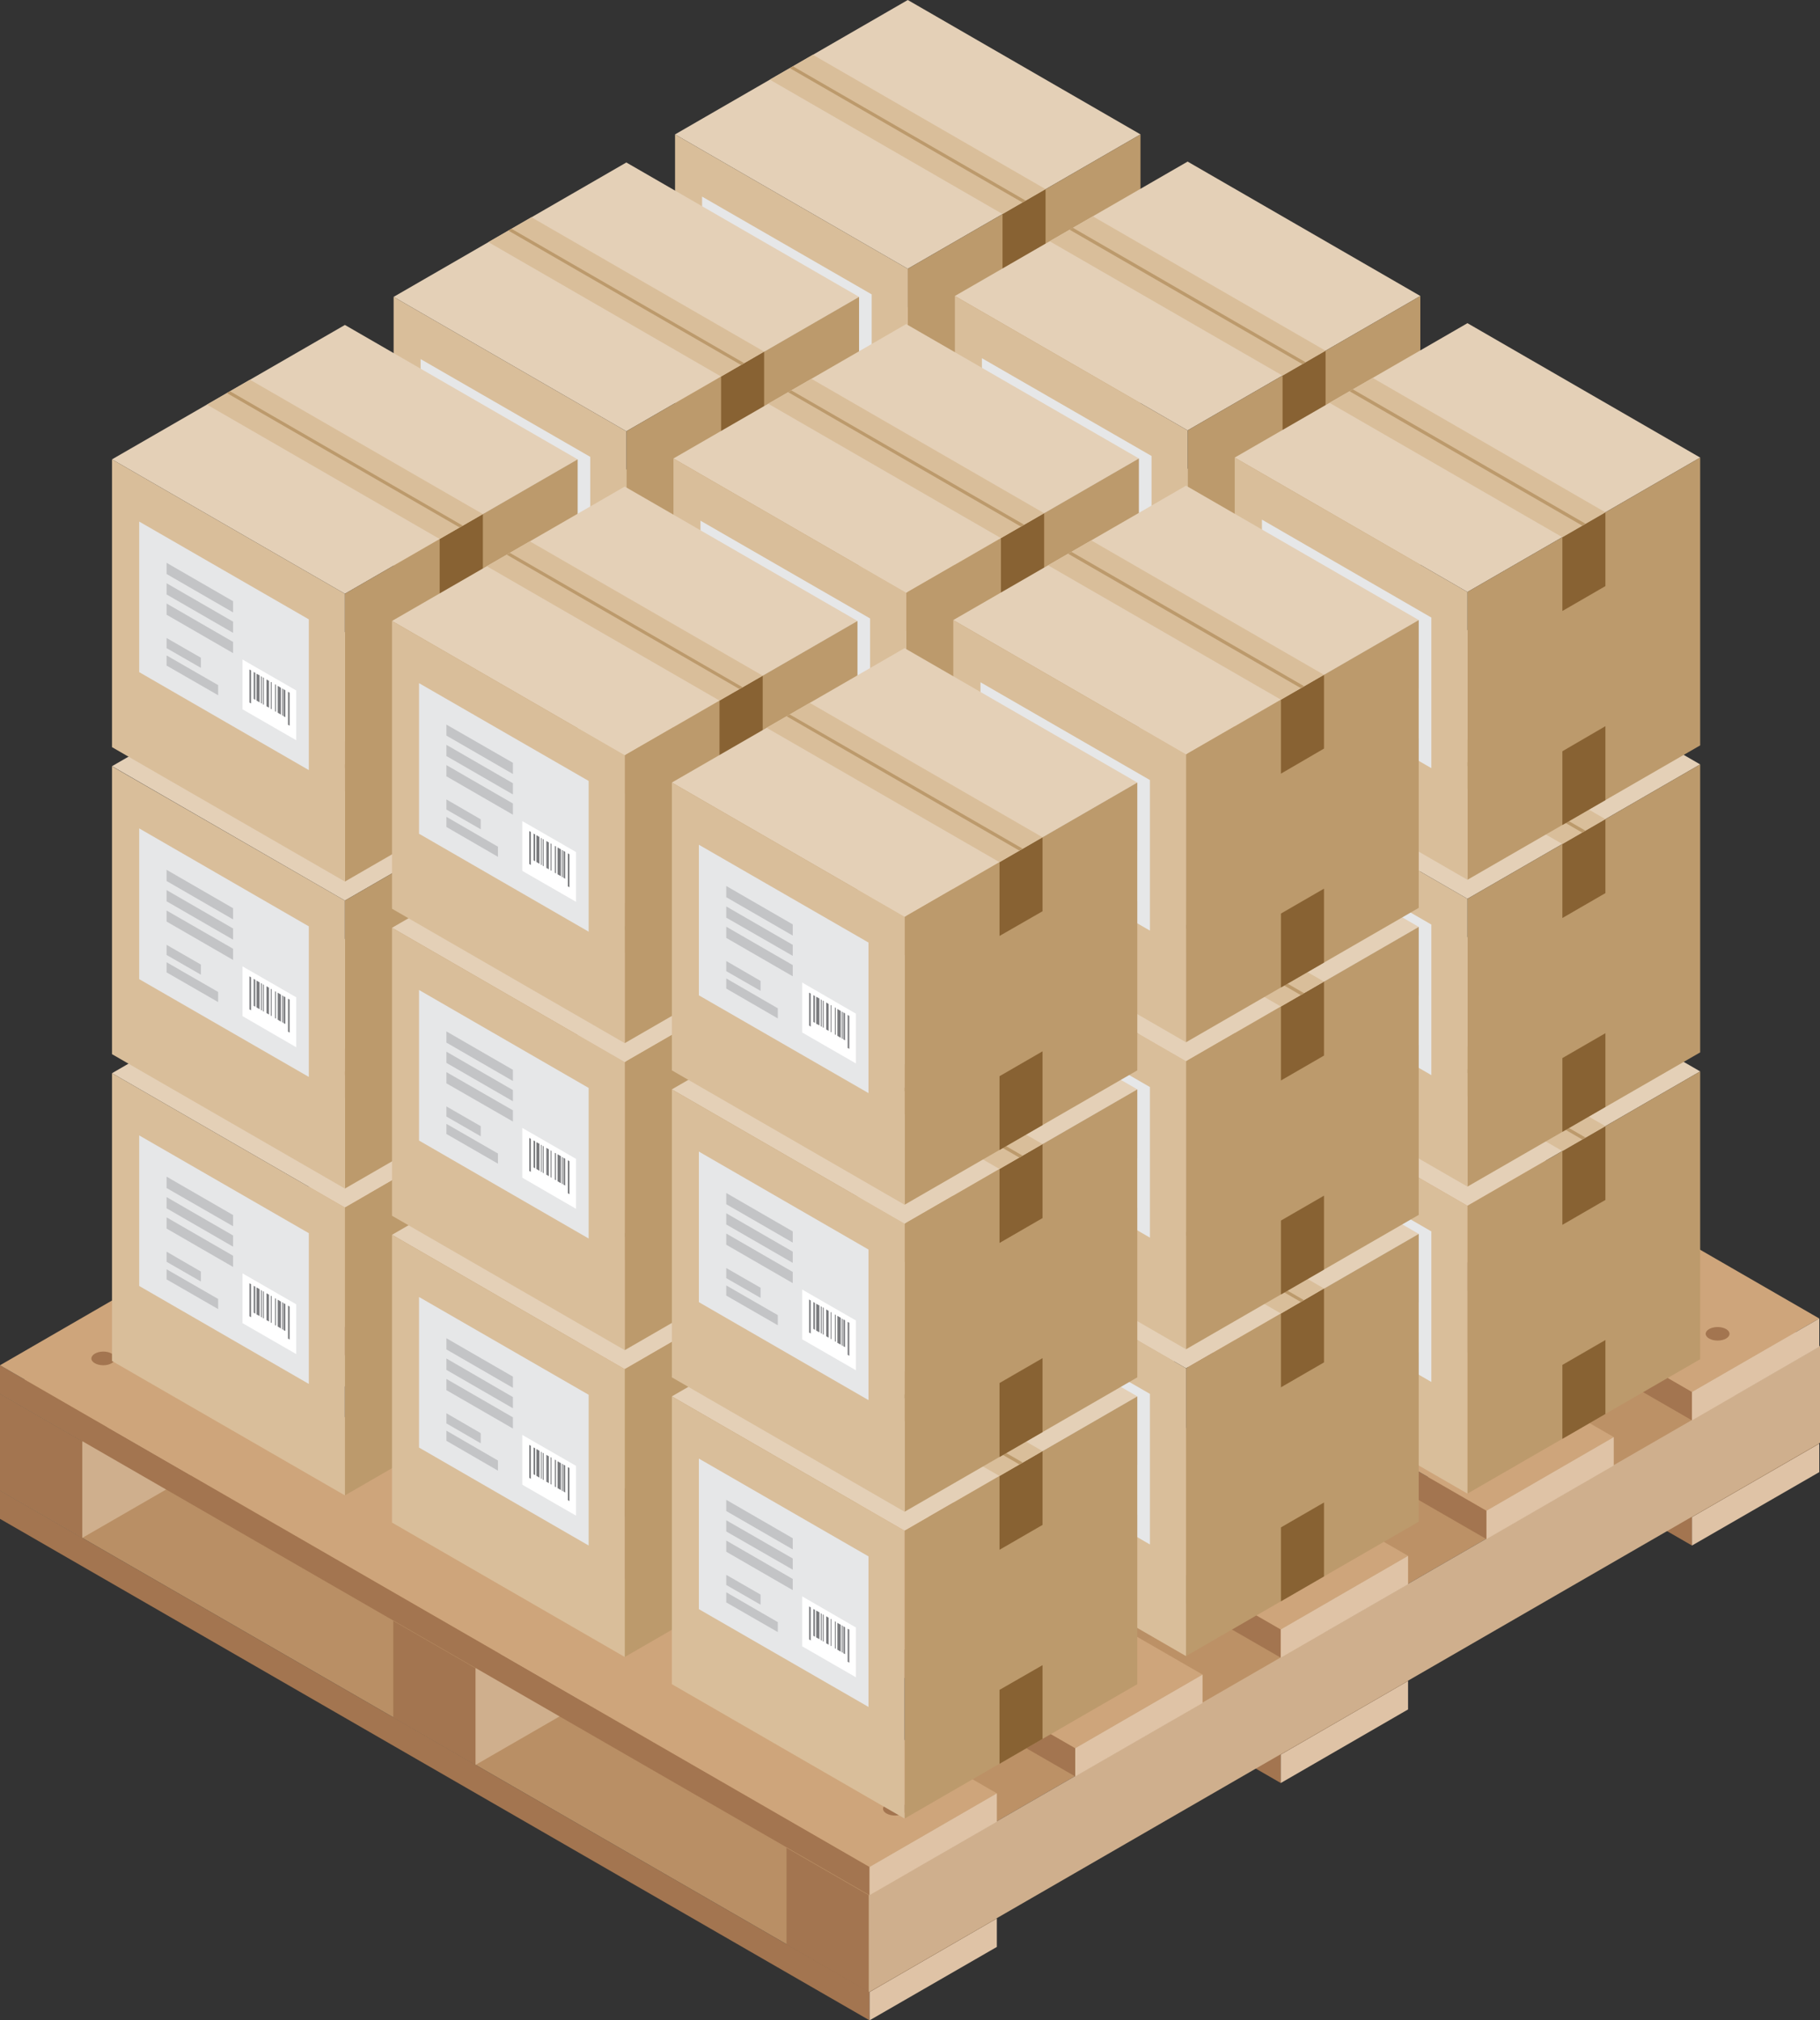 <svg id="Layer_1" data-name="Layer 1" xmlns="http://www.w3.org/2000/svg" viewBox="0 0 102.37 113.65"><rect x="0" y="0" width="102.37" height="113.65" fill="#333333" stroke="none"/><defs><style>.cls-1{fill:#a37550;}.cls-2{fill:#b98f65;}.cls-3{fill:#dfc3a6;}.cls-4{fill:#bc9166;}.cls-5{fill:#cfaf8d;}.cls-6{fill:#cea57b;}.cls-7{fill:#e4d0b7;}.cls-8{fill:#bc9a6c;}.cls-9{fill:#886233;}.cls-10{fill:#d9be9a;}.cls-11{fill:#e6e7e8;}.cls-12{fill:#c3c4c6;}.cls-13{fill:#fff;}.cls-14{fill:#797a7d;}</style></defs><title>packaging</title><polygon class="cls-1" points="0 83.84 48.91 112.06 48.91 113.65 0 85.44 0 83.84"/><polygon class="cls-2" points="56.07 107.92 7.16 79.7 0 83.84 48.91 112.06 56.07 107.92"/><polygon class="cls-3" points="56.07 107.92 48.91 112.06 48.91 113.65 56.07 109.52 56.07 107.92"/><polygon class="cls-1" points="23.13 70.48 72.04 98.7 72.04 100.3 23.13 72.08 23.13 70.48"/><polygon class="cls-2" points="79.2 94.56 30.29 66.34 23.13 70.48 72.04 98.7 79.2 94.56"/><polygon class="cls-3" points="79.2 94.56 72.04 98.7 72.04 100.3 79.2 96.16 79.2 94.56"/><polygon class="cls-1" points="46.26 57.13 95.17 85.34 95.17 86.94 46.26 58.73 46.26 57.13"/><polygon class="cls-2" points="102.33 81.21 53.43 52.99 46.26 57.13 95.17 85.34 102.33 81.21"/><polygon class="cls-3" points="102.33 81.21 95.17 85.34 95.17 86.94 102.33 82.81 102.33 81.21"/><polygon class="cls-1" points="0 78.4 4.63 81.07 4.63 86.51 0 83.84 0 78.4"/><polygon class="cls-4" points="58.14 50.18 53.51 47.51 0 78.4 4.63 81.07 58.14 50.18"/><polygon class="cls-5" points="58.14 50.18 4.63 81.07 4.63 86.51 58.14 55.62 58.14 50.18"/><polygon class="cls-1" points="22.12 91.17 26.75 93.84 26.75 99.28 22.12 96.61 22.12 91.17"/><polygon class="cls-4" points="80.25 62.95 75.62 60.27 22.12 91.17 26.75 93.84 80.25 62.95"/><polygon class="cls-5" points="80.25 62.95 26.75 93.84 26.75 99.28 80.25 68.39 80.25 62.95"/><polygon class="cls-1" points="44.24 103.94 48.87 106.61 48.87 112.06 44.24 109.38 44.24 103.94"/><polygon class="cls-4" points="102.37 75.72 97.74 73.04 44.24 103.94 48.87 106.61 102.37 75.72"/><polygon class="cls-5" points="102.37 75.72 48.87 106.61 48.87 112.06 102.37 81.16 102.37 75.72"/><polygon class="cls-1" points="46.26 50.09 95.17 78.3 95.17 79.9 46.26 51.69 46.26 50.09"/><polygon class="cls-6" points="102.33 74.17 53.43 45.95 46.26 50.09 95.17 78.3 102.33 74.17"/><polygon class="cls-3" points="102.33 74.17 95.17 78.3 95.17 79.9 102.33 75.76 102.33 74.17"/><polygon class="cls-1" points="34.7 56.77 83.61 84.98 83.61 86.58 34.7 58.36 34.7 56.77"/><polygon class="cls-6" points="90.77 80.84 41.86 52.62 34.7 56.77 83.61 84.98 90.77 80.84"/><polygon class="cls-3" points="90.77 80.84 83.61 84.98 83.61 86.58 90.77 82.44 90.77 80.84"/><polygon class="cls-1" points="23.13 63.44 72.04 91.66 72.04 93.25 23.13 65.04 23.13 63.44"/><polygon class="cls-6" points="79.2 87.52 30.29 59.3 23.13 63.44 72.04 91.66 79.2 87.52"/><polygon class="cls-3" points="79.2 87.52 72.04 91.66 72.04 93.25 79.2 89.12 79.2 87.52"/><polygon class="cls-1" points="11.56 70.12 60.48 98.34 60.48 99.93 11.56 71.72 11.56 70.12"/><polygon class="cls-6" points="67.64 94.2 18.73 65.98 11.56 70.12 60.48 98.34 67.64 94.2"/><polygon class="cls-3" points="67.64 94.2 60.48 98.34 60.48 99.93 67.64 95.8 67.64 94.2"/><polygon class="cls-1" points="0 76.8 48.91 105.02 48.91 106.61 0 78.4 0 76.8"/><polygon class="cls-6" points="56.07 100.88 7.16 72.66 0 76.8 48.91 105.02 56.07 100.88"/><polygon class="cls-3" points="56.07 100.88 48.91 105.02 48.91 106.61 56.07 102.48 56.07 100.88"/><path class="cls-1" d="M6.47,76.42c0,.21-.3.38-.66.38s-.67-.17-.67-.38.3-.39.67-.39S6.47,76.2,6.47,76.42Z"/><path class="cls-1" d="M18,69.74c0,.21-.3.38-.66.38s-.67-.17-.67-.38.3-.39.67-.39S18,69.53,18,69.74Z"/><path class="cls-1" d="M29.61,63.06c0,.21-.3.38-.67.38s-.67-.17-.67-.38.3-.39.67-.39S29.61,62.85,29.61,63.06Z"/><path class="cls-1" d="M41.17,56.38c0,.21-.3.38-.67.38s-.66-.17-.66-.38.3-.38.66-.38S41.17,56.17,41.17,56.38Z"/><path class="cls-1" d="M52.74,49.7c0,.22-.3.39-.67.39s-.66-.17-.66-.39.29-.38.66-.38S52.74,49.49,52.74,49.7Z"/><path class="cls-1" d="M51,101.75c0,.21-.3.38-.66.38s-.67-.17-.67-.38.3-.39.67-.39S51,101.53,51,101.75Z"/><path class="cls-1" d="M62.58,95.07c0,.21-.3.38-.67.38s-.66-.17-.66-.38.3-.39.66-.39S62.58,94.86,62.58,95.07Z"/><path class="cls-1" d="M74.15,88.39c0,.21-.3.38-.67.38s-.67-.17-.67-.38.3-.39.67-.39S74.15,88.18,74.15,88.39Z"/><path class="cls-1" d="M85.71,81.71c0,.21-.3.39-.67.39s-.66-.18-.66-.39.3-.38.66-.38S85.71,81.5,85.71,81.71Z"/><ellipse class="cls-1" cx="96.61" cy="75.03" rx="0.67" ry="0.38"/><polygon class="cls-7" points="51.06 49.65 37.97 42.09 51.06 34.53 64.15 42.09 51.06 49.65"/><polygon class="cls-8" points="51.06 49.65 64.15 42.09 64.15 58.28 51.06 65.84 51.06 49.65"/><polygon class="cls-9" points="56.39 58.61 58.81 57.21 58.81 61.36 56.39 62.76 56.39 58.61"/><polygon class="cls-9" points="56.39 46.57 58.81 45.17 58.81 49.33 56.39 50.73 56.39 46.57"/><polygon class="cls-10" points="51.06 49.65 37.97 42.09 37.97 58.28 51.06 65.84 51.06 49.65"/><polygon class="cls-11" points="49.03 51.09 39.49 45.59 39.49 54.06 49.03 59.56 49.03 51.09"/><polygon class="cls-12" points="43.93 54.79 41.03 53.11 41.03 53.69 43.93 55.36 43.93 54.79"/><polygon class="cls-12" points="42.96 53.25 41.03 52.13 41.03 52.7 42.96 53.81 42.96 53.25"/><polygon class="cls-13" points="48.32 55.09 45.3 53.34 45.3 56.15 48.32 57.89 48.32 55.09"/><polygon class="cls-14" points="45.78 53.96 45.69 53.91 45.69 55.76 45.78 55.81 45.78 53.96"/><polygon class="cls-14" points="46.02 54.1 45.93 54.05 45.93 55.56 46.02 55.61 46.02 54.1"/><polygon class="cls-14" points="46.26 54.24 46.09 54.14 46.09 55.66 46.26 55.76 46.26 54.24"/><polygon class="cls-14" points="46.5 54.38 46.45 54.35 46.45 55.86 46.5 55.89 46.5 54.38"/><polygon class="cls-14" points="46.4 54.32 46.34 54.29 46.34 55.8 46.4 55.83 46.4 54.32"/><polygon class="cls-14" points="46.79 54.55 46.65 54.47 46.65 55.98 46.79 56.06 46.79 54.55"/><polygon class="cls-14" points="46.94 54.63 46.89 54.6 46.89 56.12 46.94 56.14 46.94 54.63"/><polygon class="cls-14" points="47.18 54.77 47.13 54.74 47.13 56.26 47.18 56.29 47.18 54.77"/><polygon class="cls-14" points="47.58 55 47.53 54.97 47.53 56.48 47.58 56.51 47.58 55"/><polygon class="cls-14" points="47.47 54.94 47.28 54.83 47.28 56.34 47.47 56.45 47.47 54.94"/><polygon class="cls-14" points="47.71 55.08 47.61 55.02 47.61 56.53 47.71 56.59 47.71 55.08"/><polygon class="cls-14" points="47.95 55.22 47.86 55.16 47.86 57.02 47.95 57.07 47.95 55.22"/><polygon class="cls-12" points="44.77 52.36 41.03 50.2 41.03 50.83 44.77 52.99 44.77 52.36"/><polygon class="cls-12" points="44.77 51.22 41.03 49.06 41.03 49.69 44.77 51.84 44.77 51.22"/><polygon class="cls-12" points="44.77 50.07 41.03 47.91 41.03 48.54 44.77 50.7 44.77 50.07"/><polygon class="cls-10" points="43.3 39.01 45.72 37.61 58.81 45.17 56.39 46.57 43.3 39.01"/><polygon class="cls-8" points="44.42 38.36 44.6 38.26 57.7 45.81 57.51 45.92 44.42 38.36"/><polygon class="cls-7" points="66.8 58.73 53.71 51.18 66.8 43.62 79.89 51.18 66.8 58.73"/><polygon class="cls-8" points="66.8 58.73 79.89 51.18 79.89 67.37 66.8 74.93 66.8 58.73"/><polygon class="cls-9" points="72.14 67.7 74.56 66.29 74.56 70.45 72.14 71.85 72.14 67.7"/><polygon class="cls-9" points="72.14 55.66 74.56 54.26 74.56 58.41 72.14 59.81 72.14 55.66"/><polygon class="cls-10" points="66.8 58.73 53.71 51.18 53.71 67.37 66.8 74.93 66.8 58.73"/><polygon class="cls-11" points="64.77 60.18 55.23 54.68 55.23 63.15 64.77 68.65 64.77 60.18"/><polygon class="cls-12" points="59.67 63.88 56.77 62.2 56.77 62.77 59.67 64.44 59.67 63.88"/><polygon class="cls-12" points="58.7 62.34 56.77 61.22 56.77 61.79 58.7 62.9 58.7 62.34"/><polygon class="cls-13" points="64.06 64.18 61.04 62.44 61.04 65.23 64.06 66.98 64.06 64.18"/><polygon class="cls-14" points="61.52 63.05 61.43 62.99 61.43 64.85 61.52 64.91 61.52 63.05"/><polygon class="cls-14" points="61.76 63.19 61.67 63.14 61.67 64.65 61.76 64.7 61.76 63.19"/><polygon class="cls-14" points="62 63.33 61.83 63.23 61.83 64.74 62 64.84 62 63.33"/><polygon class="cls-14" points="62.24 63.47 62.2 63.44 62.2 64.95 62.24 64.98 62.24 63.47"/><polygon class="cls-14" points="62.13 63.4 62.09 63.38 62.09 64.89 62.13 64.92 62.13 63.4"/><polygon class="cls-14" points="62.53 63.63 62.39 63.55 62.39 65.07 62.53 65.15 62.53 63.63"/><polygon class="cls-14" points="62.68 63.72 62.63 63.69 62.63 65.21 62.68 65.23 62.68 63.72"/><polygon class="cls-14" points="62.93 63.86 62.88 63.83 62.88 65.34 62.93 65.37 62.93 63.86"/><polygon class="cls-14" points="63.32 64.09 63.27 64.06 63.27 65.57 63.32 65.6 63.32 64.09"/><polygon class="cls-14" points="63.21 64.03 63.02 63.92 63.02 65.43 63.21 65.54 63.21 64.03"/><polygon class="cls-14" points="63.45 64.17 63.36 64.11 63.36 65.62 63.45 65.68 63.45 64.17"/><polygon class="cls-14" points="63.69 64.31 63.6 64.25 63.6 66.11 63.69 66.16 63.69 64.31"/><polygon class="cls-12" points="60.51 61.45 56.77 59.29 56.77 59.92 60.51 62.08 60.51 61.45"/><polygon class="cls-12" points="60.51 60.3 56.77 58.15 56.77 58.77 60.51 60.94 60.51 60.3"/><polygon class="cls-12" points="60.51 59.16 56.77 57 56.77 57.63 60.51 59.79 60.51 59.16"/><polygon class="cls-10" points="59.04 48.1 61.47 46.7 74.56 54.26 72.14 55.66 59.04 48.1"/><polygon class="cls-8" points="60.16 47.45 60.34 47.34 73.44 54.91 73.25 55.01 60.16 47.45"/><polygon class="cls-7" points="82.54 67.83 69.45 60.27 82.54 52.71 95.63 60.27 82.54 67.83"/><polygon class="cls-8" points="82.54 67.83 95.63 60.27 95.63 76.46 82.54 84.02 82.54 67.83"/><polygon class="cls-9" points="87.88 76.78 90.3 75.38 90.3 79.54 87.88 80.94 87.88 76.78"/><polygon class="cls-9" points="87.88 64.75 90.3 63.35 90.3 67.5 87.88 68.9 87.88 64.75"/><polygon class="cls-10" points="82.54 67.83 69.45 60.27 69.45 76.46 82.54 84.02 82.54 67.83"/><polygon class="cls-11" points="80.51 69.27 70.98 63.77 70.98 72.23 80.51 77.74 80.51 69.27"/><polygon class="cls-12" points="75.41 72.97 72.52 71.29 72.52 71.86 75.41 73.54 75.41 72.97"/><polygon class="cls-12" points="74.44 71.42 72.52 70.31 72.52 70.88 74.44 71.99 74.44 71.42"/><polygon class="cls-13" points="79.8 73.27 76.78 71.52 76.78 74.33 79.8 76.07 79.8 73.27"/><polygon class="cls-14" points="77.26 72.14 77.17 72.08 77.17 73.94 77.26 73.99 77.26 72.14"/><polygon class="cls-14" points="77.5 72.28 77.41 72.23 77.41 73.74 77.5 73.79 77.5 72.28"/><polygon class="cls-14" points="77.75 72.42 77.58 72.32 77.58 73.83 77.75 73.93 77.75 72.42"/><polygon class="cls-14" points="77.99 72.56 77.94 72.53 77.94 74.04 77.99 74.07 77.99 72.56"/><polygon class="cls-14" points="77.88 72.49 77.83 72.47 77.83 73.98 77.88 74.01 77.88 72.49"/><polygon class="cls-14" points="78.27 72.72 78.14 72.64 78.14 74.16 78.27 74.24 78.27 72.72"/><polygon class="cls-14" points="78.42 72.81 78.38 72.78 78.38 74.3 78.42 74.32 78.42 72.81"/><polygon class="cls-14" points="78.67 72.95 78.62 72.92 78.62 74.44 78.67 74.46 78.67 72.95"/><polygon class="cls-14" points="79.06 73.18 79.01 73.15 79.01 74.66 79.06 74.69 79.06 73.18"/><polygon class="cls-14" points="78.95 73.11 78.77 73.01 78.77 74.52 78.95 74.63 78.95 73.11"/><polygon class="cls-14" points="79.19 73.25 79.1 73.2 79.1 74.71 79.19 74.77 79.19 73.25"/><polygon class="cls-14" points="79.43 73.39 79.34 73.34 79.34 75.19 79.43 75.25 79.43 73.39"/><polygon class="cls-12" points="76.25 70.54 72.52 68.38 72.52 69.01 76.25 71.17 76.25 70.54"/><polygon class="cls-12" points="76.25 69.39 72.52 67.23 72.52 67.86 76.25 70.02 76.25 69.39"/><polygon class="cls-12" points="76.25 68.25 72.52 66.09 72.52 66.72 76.25 68.88 76.25 68.25"/><polygon class="cls-10" points="74.78 57.19 77.21 55.79 90.3 63.35 87.88 64.75 74.78 57.19"/><polygon class="cls-8" points="75.91 56.54 76.09 56.44 89.18 63.99 89 64.1 75.91 56.54"/><polygon class="cls-7" points="35.23 58.79 22.14 51.23 35.23 43.67 48.32 51.23 35.23 58.79"/><polygon class="cls-8" points="35.23 58.79 48.32 51.23 48.32 67.42 35.23 74.98 35.23 58.79"/><polygon class="cls-9" points="40.56 67.75 42.98 66.34 42.98 70.5 40.56 71.9 40.56 67.75"/><polygon class="cls-9" points="40.56 55.71 42.98 54.31 42.98 58.47 40.56 59.87 40.56 55.71"/><polygon class="cls-10" points="35.23 58.79 22.14 51.23 22.14 67.42 35.23 74.98 35.23 58.79"/><polygon class="cls-11" points="33.2 60.23 23.66 54.73 23.66 63.2 33.2 68.7 33.2 60.23"/><polygon class="cls-12" points="28.1 63.93 25.2 62.25 25.2 62.82 28.1 64.5 28.1 63.93"/><polygon class="cls-12" points="27.13 62.39 25.2 61.27 25.2 61.84 27.13 62.95 27.13 62.39"/><polygon class="cls-13" points="32.49 64.23 29.47 62.48 29.47 65.29 32.49 67.03 32.49 64.23"/><polygon class="cls-14" points="29.95 63.1 29.86 63.05 29.86 64.9 29.95 64.96 29.95 63.1"/><polygon class="cls-14" points="30.19 63.24 30.1 63.19 30.1 64.7 30.19 64.75 30.19 63.24"/><polygon class="cls-14" points="30.43 63.38 30.26 63.28 30.26 64.8 30.43 64.89 30.43 63.38"/><polygon class="cls-14" points="30.67 63.52 30.62 63.49 30.62 65 30.67 65.03 30.67 63.52"/><polygon class="cls-14" points="30.56 63.46 30.51 63.43 30.51 64.94 30.56 64.97 30.56 63.46"/><polygon class="cls-14" points="30.96 63.69 30.82 63.61 30.82 65.12 30.96 65.2 30.96 63.69"/><polygon class="cls-14" points="31.11 63.77 31.06 63.74 31.06 65.26 31.11 65.28 31.11 63.77"/><polygon class="cls-14" points="31.35 63.91 31.3 63.88 31.3 65.4 31.35 65.43 31.35 63.91"/><polygon class="cls-14" points="31.75 64.14 31.7 64.11 31.7 65.63 31.75 65.66 31.75 64.14"/><polygon class="cls-14" points="31.64 64.08 31.45 63.97 31.45 65.48 31.64 65.59 31.64 64.08"/><polygon class="cls-14" points="31.88 64.22 31.79 64.17 31.79 65.67 31.88 65.73 31.88 64.22"/><polygon class="cls-14" points="32.12 64.36 32.03 64.3 32.03 66.16 32.12 66.21 32.12 64.36"/><polygon class="cls-12" points="28.94 61.5 25.2 59.34 25.2 59.97 28.94 62.13 28.94 61.5"/><polygon class="cls-12" points="28.94 60.36 25.2 58.2 25.2 58.83 28.94 60.99 28.94 60.36"/><polygon class="cls-12" points="28.94 59.21 25.2 57.05 25.2 57.68 28.94 59.84 28.94 59.21"/><polygon class="cls-10" points="27.47 48.15 29.89 46.75 42.98 54.31 40.56 55.71 27.47 48.15"/><polygon class="cls-8" points="28.59 47.5 28.77 47.4 41.86 54.96 41.68 55.06 28.59 47.5"/><polygon class="cls-7" points="50.97 67.88 37.88 60.32 50.97 52.76 64.06 60.32 50.97 67.88"/><polygon class="cls-8" points="50.97 67.88 64.06 60.32 64.06 76.51 50.97 84.07 50.97 67.88"/><polygon class="cls-9" points="56.3 76.84 58.73 75.44 58.73 79.59 56.3 80.99 56.3 76.84"/><polygon class="cls-9" points="56.3 64.8 58.73 63.4 58.73 67.56 56.3 68.95 56.3 64.8"/><polygon class="cls-10" points="50.97 67.88 37.88 60.32 37.88 76.51 50.97 84.07 50.97 67.88"/><polygon class="cls-11" points="48.94 69.32 39.4 63.82 39.4 72.29 48.94 77.79 48.94 69.32"/><polygon class="cls-12" points="43.84 73.02 40.94 71.34 40.94 71.91 43.84 73.59 43.84 73.02"/><polygon class="cls-12" points="42.87 71.47 40.94 70.36 40.94 70.93 42.87 72.04 42.87 71.47"/><polygon class="cls-13" points="48.23 73.32 45.21 71.57 45.21 74.38 48.23 76.12 48.23 73.32"/><polygon class="cls-14" points="45.69 72.19 45.6 72.14 45.6 73.99 45.69 74.05 45.69 72.19"/><polygon class="cls-14" points="45.93 72.33 45.84 72.28 45.84 73.79 45.93 73.84 45.93 72.33"/><polygon class="cls-14" points="46.17 72.47 46 72.37 46 73.89 46.17 73.98 46.17 72.47"/><polygon class="cls-14" points="46.41 72.61 46.37 72.58 46.37 74.09 46.41 74.12 46.41 72.61"/><polygon class="cls-14" points="46.31 72.55 46.26 72.52 46.26 74.03 46.31 74.06 46.31 72.55"/><polygon class="cls-14" points="46.7 72.78 46.56 72.69 46.56 74.21 46.7 74.29 46.7 72.78"/><polygon class="cls-14" points="46.85 72.86 46.8 72.83 46.8 74.35 46.85 74.37 46.85 72.86"/><polygon class="cls-14" points="47.1 73 47.04 72.97 47.04 74.49 47.1 74.52 47.1 73"/><polygon class="cls-14" points="47.49 73.23 47.44 73.2 47.44 74.71 47.49 74.74 47.49 73.23"/><polygon class="cls-14" points="47.38 73.17 47.19 73.06 47.19 74.57 47.38 74.68 47.38 73.17"/><polygon class="cls-14" points="47.62 73.31 47.53 73.25 47.53 74.77 47.62 74.82 47.62 73.31"/><polygon class="cls-14" points="47.86 73.44 47.77 73.39 47.77 75.25 47.86 75.3 47.86 73.44"/><polygon class="cls-12" points="44.68 70.59 40.94 68.43 40.94 69.06 44.68 71.22 44.68 70.59"/><polygon class="cls-12" points="44.68 69.44 40.94 67.28 40.94 67.92 44.68 70.07 44.68 69.44"/><polygon class="cls-12" points="44.68 68.3 40.94 66.14 40.94 66.77 44.68 68.93 44.68 68.3"/><polygon class="cls-10" points="43.21 57.24 45.64 55.84 58.73 63.4 56.3 64.8 43.21 57.24"/><polygon class="cls-8" points="44.33 56.59 44.51 56.48 57.61 64.04 57.42 64.15 44.33 56.59"/><polygon class="cls-7" points="66.71 76.97 53.62 69.41 66.71 61.85 79.8 69.41 66.71 76.97"/><polygon class="cls-8" points="66.71 76.97 79.8 69.41 79.8 85.6 66.71 93.16 66.71 76.97"/><polygon class="cls-9" points="72.05 85.92 74.47 84.52 74.47 88.68 72.05 90.08 72.05 85.92"/><polygon class="cls-9" points="72.05 73.89 74.47 72.48 74.47 76.64 72.05 78.04 72.05 73.89"/><polygon class="cls-10" points="66.71 76.97 53.62 69.41 53.62 85.6 66.71 93.16 66.71 76.97"/><polygon class="cls-11" points="64.68 78.41 55.15 72.91 55.15 81.38 64.68 86.88 64.68 78.41"/><polygon class="cls-12" points="59.58 82.11 56.68 80.43 56.68 81 59.58 82.67 59.58 82.11"/><polygon class="cls-12" points="58.61 80.56 56.68 79.45 56.68 80.02 58.61 81.13 58.61 80.56"/><polygon class="cls-13" points="63.97 82.41 60.95 80.66 60.95 83.46 63.97 85.21 63.97 82.41"/><polygon class="cls-14" points="61.43 81.28 61.34 81.23 61.34 83.08 61.43 83.13 61.43 81.28"/><polygon class="cls-14" points="61.67 81.42 61.58 81.36 61.58 82.88 61.67 82.93 61.67 81.42"/><polygon class="cls-14" points="61.91 81.56 61.75 81.46 61.75 82.97 61.91 83.07 61.91 81.56"/><polygon class="cls-14" points="62.16 81.7 62.11 81.67 62.11 83.18 62.16 83.21 62.16 81.7"/><polygon class="cls-14" points="62.05 81.64 62 81.61 62 83.12 62.05 83.15 62.05 81.64"/><polygon class="cls-14" points="62.44 81.86 62.31 81.78 62.31 83.3 62.44 83.38 62.44 81.86"/><polygon class="cls-14" points="62.59 81.95 62.55 81.92 62.55 83.44 62.59 83.46 62.59 81.95"/><polygon class="cls-14" points="62.84 82.09 62.79 82.06 62.79 83.57 62.84 83.61 62.84 82.09"/><polygon class="cls-14" points="63.23 82.32 63.18 82.29 63.18 83.8 63.23 83.83 63.23 82.32"/><polygon class="cls-14" points="63.12 82.26 62.94 82.15 62.94 83.66 63.12 83.77 63.12 82.26"/><polygon class="cls-14" points="63.36 82.39 63.27 82.34 63.27 83.85 63.36 83.91 63.36 82.39"/><polygon class="cls-14" points="63.6 82.53 63.51 82.48 63.51 84.33 63.6 84.39 63.6 82.53"/><polygon class="cls-12" points="60.42 79.68 56.68 77.52 56.68 78.15 60.42 80.31 60.42 79.68"/><polygon class="cls-12" points="60.42 78.53 56.68 76.37 56.68 77 60.42 79.16 60.42 78.53"/><polygon class="cls-12" points="60.42 77.39 56.68 75.23 56.68 75.86 60.42 78.02 60.42 77.39"/><polygon class="cls-10" points="58.95 66.33 61.38 64.93 74.47 72.48 72.05 73.89 58.95 66.33"/><polygon class="cls-8" points="60.08 65.68 60.26 65.57 73.35 73.14 73.17 73.24 60.08 65.68"/><polygon class="cls-7" points="19.4 67.93 6.3 60.37 19.4 52.81 32.49 60.37 19.4 67.93"/><polygon class="cls-8" points="19.4 67.93 32.49 60.37 32.49 76.56 19.4 84.12 19.4 67.93"/><polygon class="cls-9" points="24.73 76.89 27.16 75.49 27.16 79.65 24.73 81.04 24.73 76.89"/><polygon class="cls-9" points="24.73 64.85 27.16 63.45 27.16 67.61 24.73 69 24.73 64.85"/><polygon class="cls-10" points="19.4 67.93 6.3 60.37 6.3 76.56 19.4 84.12 19.4 67.93"/><polygon class="cls-11" points="17.37 69.37 7.83 63.87 7.83 72.34 17.37 77.85 17.37 69.37"/><polygon class="cls-12" points="12.27 73.07 9.37 71.4 9.37 71.97 12.27 73.64 12.27 73.07"/><polygon class="cls-12" points="11.3 71.53 9.37 70.41 9.37 70.98 11.3 72.09 11.3 71.53"/><polygon class="cls-13" points="16.66 73.37 13.64 71.63 13.64 74.43 16.66 76.17 16.66 73.37"/><polygon class="cls-14" points="14.12 72.24 14.03 72.19 14.03 74.04 14.12 74.1 14.12 72.24"/><polygon class="cls-14" points="14.36 72.38 14.27 72.33 14.27 73.84 14.36 73.9 14.36 72.38"/><polygon class="cls-14" points="14.6 72.52 14.43 72.42 14.43 73.94 14.6 74.03 14.6 72.52"/><polygon class="cls-14" points="14.84 72.66 14.79 72.63 14.79 74.14 14.84 74.17 14.84 72.66"/><polygon class="cls-14" points="14.73 72.6 14.68 72.57 14.68 74.08 14.73 74.11 14.73 72.6"/><polygon class="cls-14" points="15.13 72.83 14.99 72.75 14.99 74.26 15.13 74.34 15.13 72.83"/><polygon class="cls-14" points="15.28 72.91 15.23 72.89 15.23 74.4 15.28 74.42 15.28 72.91"/><polygon class="cls-14" points="15.52 73.06 15.47 73.02 15.47 74.54 15.52 74.57 15.52 73.06"/><polygon class="cls-14" points="15.92 73.28 15.87 73.25 15.87 74.77 15.92 74.8 15.92 73.28"/><polygon class="cls-14" points="15.8 73.22 15.62 73.11 15.62 74.62 15.8 74.73 15.8 73.22"/><polygon class="cls-14" points="16.05 73.36 15.95 73.3 15.95 74.82 16.05 74.87 16.05 73.36"/><polygon class="cls-14" points="16.29 73.5 16.2 73.44 16.2 75.3 16.29 75.35 16.29 73.5"/><polygon class="cls-12" points="13.11 70.64 9.37 68.48 9.37 69.11 13.11 71.27 13.11 70.64"/><polygon class="cls-12" points="13.11 69.5 9.37 67.34 9.37 67.97 13.11 70.13 13.11 69.5"/><polygon class="cls-12" points="13.11 68.35 9.37 66.19 9.37 66.83 13.11 68.98 13.11 68.35"/><polygon class="cls-10" points="11.64 57.29 14.06 55.89 27.16 63.45 24.73 64.85 11.64 57.29"/><polygon class="cls-8" points="12.76 56.64 12.94 56.54 26.03 64.1 25.85 64.2 12.76 56.64"/><polygon class="cls-7" points="35.14 77.02 22.05 69.46 35.14 61.9 48.23 69.46 35.14 77.02"/><polygon class="cls-8" points="35.14 77.02 48.23 69.46 48.23 85.65 35.14 93.21 35.14 77.02"/><polygon class="cls-9" points="40.47 85.98 42.9 84.58 42.9 88.73 40.47 90.13 40.47 85.98"/><polygon class="cls-9" points="40.47 73.94 42.9 72.54 42.9 76.69 40.47 78.1 40.47 73.94"/><polygon class="cls-10" points="35.14 77.02 22.05 69.46 22.05 85.65 35.14 93.21 35.14 77.02"/><polygon class="cls-11" points="33.11 78.46 23.57 72.96 23.57 81.43 33.11 86.94 33.11 78.46"/><polygon class="cls-12" points="28.01 82.16 25.11 80.48 25.11 81.05 28.01 82.73 28.01 82.16"/><polygon class="cls-12" points="27.04 80.62 25.11 79.5 25.11 80.07 27.04 81.19 27.04 80.62"/><polygon class="cls-13" points="32.4 82.46 29.38 80.72 29.38 83.52 32.4 85.26 32.4 82.46"/><polygon class="cls-14" points="29.86 81.33 29.77 81.28 29.77 83.13 29.86 83.19 29.86 81.33"/><polygon class="cls-14" points="30.1 81.47 30.01 81.42 30.01 82.93 30.1 82.98 30.1 81.47"/><polygon class="cls-14" points="30.34 81.61 30.17 81.51 30.17 83.02 30.34 83.12 30.34 81.61"/><polygon class="cls-14" points="30.58 81.75 30.53 81.72 30.53 83.23 30.58 83.26 30.58 81.75"/><polygon class="cls-14" points="30.47 81.69 30.43 81.66 30.43 83.17 30.47 83.2 30.47 81.69"/><polygon class="cls-14" points="30.87 81.92 30.73 81.84 30.73 83.35 30.87 83.43 30.87 81.92"/><polygon class="cls-14" points="31.02 82 30.97 81.97 30.97 83.49 31.02 83.51 31.02 82"/><polygon class="cls-14" points="31.27 82.14 31.21 82.11 31.21 83.63 31.27 83.66 31.27 82.14"/><polygon class="cls-14" points="31.66 82.37 31.61 82.34 31.61 83.86 31.66 83.89 31.66 82.37"/><polygon class="cls-14" points="31.55 82.31 31.36 82.2 31.36 83.71 31.55 83.82 31.55 82.31"/><polygon class="cls-14" points="31.79 82.44 31.7 82.39 31.7 83.9 31.79 83.96 31.79 82.44"/><polygon class="cls-14" points="32.03 82.58 31.94 82.53 31.94 84.39 32.03 84.44 32.03 82.58"/><polygon class="cls-12" points="28.85 79.73 25.11 77.57 25.11 78.2 28.85 80.36 28.85 79.73"/><polygon class="cls-12" points="28.85 78.59 25.11 76.42 25.11 77.06 28.85 79.22 28.85 78.59"/><polygon class="cls-12" points="28.85 77.44 25.11 75.28 25.11 75.91 28.85 78.07 28.85 77.44"/><polygon class="cls-10" points="27.38 66.38 29.8 64.98 42.9 72.54 40.47 73.94 27.38 66.38"/><polygon class="cls-8" points="28.5 65.73 28.68 65.63 41.77 73.19 41.59 73.29 28.5 65.73"/><polygon class="cls-7" points="50.88 86.11 37.79 78.55 50.88 70.99 63.97 78.55 50.88 86.11"/><polygon class="cls-8" points="50.88 86.11 63.97 78.55 63.97 94.74 50.88 102.3 50.88 86.11"/><polygon class="cls-9" points="56.22 95.06 58.64 93.67 58.64 97.82 56.22 99.22 56.22 95.06"/><polygon class="cls-9" points="56.22 83.03 58.64 81.63 58.64 85.78 56.22 87.18 56.22 83.03"/><polygon class="cls-10" points="50.88 86.11 37.79 78.55 37.79 94.74 50.88 102.3 50.88 86.11"/><polygon class="cls-11" points="48.85 87.55 39.31 82.05 39.31 90.52 48.85 96.02 48.85 87.55"/><polygon class="cls-12" points="43.75 91.25 40.85 89.57 40.85 90.14 43.75 91.81 43.75 91.25"/><polygon class="cls-12" points="42.78 89.7 40.85 88.59 40.85 89.16 42.78 90.27 42.78 89.7"/><polygon class="cls-13" points="48.14 91.55 45.12 89.8 45.12 92.61 48.14 94.35 48.14 91.55"/><polygon class="cls-14" points="45.6 90.42 45.51 90.37 45.51 92.22 45.6 92.28 45.6 90.42"/><polygon class="cls-14" points="45.84 90.56 45.75 90.51 45.75 92.02 45.84 92.07 45.84 90.56"/><polygon class="cls-14" points="46.09 90.7 45.91 90.6 45.91 92.11 46.09 92.21 46.09 90.7"/><polygon class="cls-14" points="46.33 90.84 46.28 90.81 46.28 92.32 46.33 92.35 46.33 90.84"/><polygon class="cls-14" points="46.22 90.78 46.17 90.75 46.17 92.26 46.22 92.29 46.22 90.78"/><polygon class="cls-14" points="46.61 91 46.47 90.92 46.47 92.44 46.61 92.52 46.61 91"/><polygon class="cls-14" points="46.76 91.09 46.72 91.06 46.72 92.58 46.76 92.6 46.76 91.09"/><polygon class="cls-14" points="47.01 91.23 46.96 91.2 46.96 92.72 47.01 92.75 47.01 91.23"/><polygon class="cls-14" points="47.4 91.46 47.35 91.43 47.35 92.94 47.4 92.97 47.4 91.46"/><polygon class="cls-14" points="47.29 91.4 47.1 91.29 47.1 92.8 47.29 92.91 47.29 91.4"/><polygon class="cls-14" points="47.53 91.54 47.44 91.48 47.44 93 47.53 93.05 47.53 91.54"/><polygon class="cls-14" points="47.77 91.67 47.68 91.62 47.68 93.48 47.77 93.53 47.77 91.67"/><polygon class="cls-12" points="44.59 88.82 40.85 86.66 40.85 87.29 44.59 89.45 44.59 88.82"/><polygon class="cls-12" points="44.59 87.67 40.85 85.52 40.85 86.15 44.59 88.3 44.59 87.67"/><polygon class="cls-12" points="44.59 86.53 40.85 84.37 40.85 85 44.59 87.16 44.59 86.53"/><polygon class="cls-10" points="43.12 75.47 45.55 74.07 58.64 81.63 56.22 83.03 43.12 75.47"/><polygon class="cls-8" points="44.24 74.82 44.42 74.71 57.52 82.27 57.34 82.38 44.24 74.82"/><polygon class="cls-7" points="51.06 32.38 37.97 24.82 51.06 17.27 64.15 24.82 51.06 32.38"/><polygon class="cls-8" points="51.06 32.38 64.15 24.82 64.15 41.02 51.06 48.58 51.06 32.38"/><polygon class="cls-9" points="56.39 41.34 58.81 39.94 58.81 44.1 56.39 45.5 56.39 41.34"/><polygon class="cls-9" points="56.39 29.31 58.81 27.9 58.81 32.06 56.39 33.46 56.39 29.31"/><polygon class="cls-10" points="51.06 32.38 37.97 24.82 37.97 41.02 51.06 48.58 51.06 32.38"/><polygon class="cls-11" points="49.03 33.83 39.49 28.32 39.49 36.79 49.03 42.3 49.03 33.83"/><polygon class="cls-12" points="43.93 37.52 41.03 35.85 41.03 36.42 43.93 38.09 43.93 37.52"/><polygon class="cls-12" points="42.96 35.98 41.03 34.87 41.03 35.44 42.96 36.55 42.96 35.98"/><polygon class="cls-13" points="48.32 37.82 45.3 36.08 45.3 38.88 48.32 40.63 48.32 37.82"/><polygon class="cls-14" points="45.78 36.7 45.69 36.64 45.69 38.5 45.78 38.55 45.78 36.7"/><polygon class="cls-14" points="46.02 36.84 45.93 36.78 45.93 38.29 46.02 38.35 46.02 36.84"/><polygon class="cls-14" points="46.26 36.98 46.09 36.88 46.09 38.39 46.26 38.49 46.26 36.98"/><polygon class="cls-14" points="46.5 37.11 46.45 37.09 46.45 38.6 46.5 38.63 46.5 37.11"/><polygon class="cls-14" points="46.4 37.05 46.34 37.02 46.34 38.53 46.4 38.56 46.4 37.05"/><polygon class="cls-14" points="46.79 37.28 46.65 37.2 46.65 38.71 46.79 38.79 46.79 37.28"/><polygon class="cls-14" points="46.94 37.37 46.89 37.34 46.89 38.85 46.94 38.88 46.94 37.37"/><polygon class="cls-14" points="47.18 37.51 47.13 37.48 47.13 38.99 47.18 39.02 47.18 37.51"/><polygon class="cls-14" points="47.58 37.74 47.53 37.71 47.53 39.22 47.58 39.25 47.58 37.74"/><polygon class="cls-14" points="47.47 37.67 47.28 37.56 47.28 39.08 47.47 39.19 47.47 37.67"/><polygon class="cls-14" points="47.71 37.81 47.61 37.76 47.61 39.27 47.71 39.32 47.71 37.81"/><polygon class="cls-14" points="47.95 37.95 47.86 37.9 47.86 39.75 47.95 39.81 47.95 37.95"/><polygon class="cls-12" points="44.77 35.09 41.03 32.94 41.03 33.56 44.77 35.72 44.77 35.09"/><polygon class="cls-12" points="44.77 33.95 41.03 31.79 41.03 32.42 44.77 34.58 44.77 33.95"/><polygon class="cls-12" points="44.77 32.81 41.03 30.65 41.03 31.28 44.77 33.44 44.77 32.81"/><polygon class="cls-10" points="43.3 21.75 45.72 20.34 58.81 27.9 56.39 29.31 43.3 21.75"/><polygon class="cls-8" points="44.42 21.09 44.6 20.99 57.7 28.55 57.51 28.66 44.42 21.09"/><polygon class="cls-7" points="66.8 41.47 53.71 33.91 66.8 26.36 79.89 33.91 66.8 41.47"/><polygon class="cls-8" points="66.8 41.47 79.89 33.91 79.89 50.11 66.8 57.67 66.8 41.47"/><polygon class="cls-9" points="72.14 50.43 74.56 49.03 74.56 53.19 72.14 54.59 72.14 50.43"/><polygon class="cls-9" points="72.14 38.39 74.56 36.99 74.56 41.15 72.14 42.55 72.14 38.39"/><polygon class="cls-10" points="66.8 41.47 53.71 33.91 53.71 50.11 66.8 57.67 66.8 41.47"/><polygon class="cls-11" points="64.77 42.92 55.23 37.41 55.23 45.88 64.77 51.39 64.77 42.92"/><polygon class="cls-12" points="59.67 46.61 56.77 44.94 56.77 45.51 59.67 47.18 59.67 46.61"/><polygon class="cls-12" points="58.7 45.07 56.77 43.96 56.77 44.53 58.7 45.64 58.7 45.07"/><polygon class="cls-13" points="64.06 46.91 61.04 45.17 61.04 47.97 64.06 49.72 64.06 46.91"/><polygon class="cls-14" points="61.52 45.78 61.43 45.73 61.43 47.59 61.52 47.64 61.52 45.78"/><polygon class="cls-14" points="61.76 45.92 61.67 45.87 61.67 47.38 61.76 47.44 61.76 45.92"/><polygon class="cls-14" points="62 46.06 61.83 45.97 61.83 47.48 62 47.58 62 46.06"/><polygon class="cls-14" points="62.24 46.2 62.2 46.17 62.2 47.69 62.24 47.72 62.24 46.2"/><polygon class="cls-14" points="62.13 46.14 62.09 46.11 62.09 47.63 62.13 47.65 62.13 46.14"/><polygon class="cls-14" points="62.53 46.37 62.39 46.29 62.39 47.8 62.53 47.88 62.53 46.37"/><polygon class="cls-14" points="62.68 46.46 62.63 46.43 62.63 47.94 62.68 47.97 62.68 46.46"/><polygon class="cls-14" points="62.93 46.6 62.88 46.57 62.88 48.08 62.93 48.11 62.93 46.6"/><polygon class="cls-14" points="63.32 46.83 63.27 46.8 63.27 48.31 63.32 48.34 63.32 46.83"/><polygon class="cls-14" points="63.21 46.76 63.02 46.65 63.02 48.16 63.21 48.27 63.21 46.76"/><polygon class="cls-14" points="63.45 46.9 63.36 46.85 63.36 48.36 63.45 48.41 63.45 46.9"/><polygon class="cls-14" points="63.69 47.04 63.6 46.99 63.6 48.84 63.69 48.9 63.69 47.04"/><polygon class="cls-12" points="60.51 44.18 56.77 42.03 56.77 42.65 60.51 44.81 60.51 44.18"/><polygon class="cls-12" points="60.51 43.04 56.77 40.88 56.77 41.51 60.51 43.67 60.51 43.04"/><polygon class="cls-12" points="60.51 41.9 56.77 39.74 56.77 40.37 60.51 42.53 60.51 41.9"/><polygon class="cls-10" points="59.04 30.84 61.47 29.43 74.56 36.99 72.14 38.39 59.04 30.84"/><polygon class="cls-8" points="60.16 30.19 60.34 30.08 73.44 37.64 73.25 37.74 60.16 30.19"/><polygon class="cls-7" points="82.54 50.56 69.45 43 82.54 35.44 95.63 43 82.54 50.56"/><polygon class="cls-8" points="82.54 50.56 95.63 43 95.63 59.2 82.54 66.75 82.54 50.56"/><polygon class="cls-9" points="87.88 59.52 90.3 58.12 90.3 62.27 87.88 63.67 87.88 59.52"/><polygon class="cls-9" points="87.88 47.48 90.3 46.08 90.3 50.24 87.88 51.64 87.88 47.48"/><polygon class="cls-10" points="82.54 50.56 69.45 43 69.45 59.2 82.54 66.75 82.54 50.56"/><polygon class="cls-11" points="80.51 52.01 70.98 46.5 70.98 54.97 80.51 60.48 80.51 52.01"/><polygon class="cls-12" points="75.41 55.7 72.52 54.03 72.52 54.6 75.41 56.27 75.41 55.7"/><polygon class="cls-12" points="74.44 54.16 72.52 53.05 72.52 53.62 74.44 54.73 74.44 54.16"/><polygon class="cls-13" points="79.8 56 76.78 54.26 76.78 57.06 79.8 58.8 79.8 56"/><polygon class="cls-14" points="77.26 54.88 77.17 54.82 77.17 56.68 77.26 56.73 77.26 54.88"/><polygon class="cls-14" points="77.5 55.01 77.41 54.96 77.41 56.47 77.5 56.53 77.5 55.01"/><polygon class="cls-14" points="77.75 55.15 77.58 55.06 77.58 56.57 77.75 56.66 77.75 55.15"/><polygon class="cls-14" points="77.99 55.29 77.94 55.26 77.94 56.77 77.99 56.8 77.99 55.29"/><polygon class="cls-14" points="77.88 55.23 77.83 55.2 77.83 56.71 77.88 56.74 77.88 55.23"/><polygon class="cls-14" points="78.27 55.46 78.14 55.38 78.14 56.89 78.27 56.97 78.27 55.46"/><polygon class="cls-14" points="78.42 55.54 78.38 55.52 78.38 57.03 78.42 57.05 78.42 55.54"/><polygon class="cls-14" points="78.67 55.69 78.62 55.66 78.62 57.17 78.67 57.2 78.67 55.69"/><polygon class="cls-14" points="79.06 55.91 79.01 55.89 79.01 57.4 79.06 57.43 79.06 55.91"/><polygon class="cls-14" points="78.95 55.85 78.77 55.74 78.77 57.26 78.95 57.36 78.95 55.85"/><polygon class="cls-14" points="79.19 55.99 79.1 55.94 79.1 57.45 79.19 57.5 79.19 55.99"/><polygon class="cls-14" points="79.43 56.13 79.34 56.07 79.34 57.93 79.43 57.98 79.43 56.13"/><polygon class="cls-12" points="76.25 53.27 72.52 51.11 72.52 51.74 76.25 53.9 76.25 53.27"/><polygon class="cls-12" points="76.25 52.13 72.52 49.97 72.52 50.6 76.25 52.76 76.25 52.13"/><polygon class="cls-12" points="76.25 50.98 72.52 48.83 72.52 49.45 76.25 51.61 76.25 50.98"/><polygon class="cls-10" points="74.78 39.92 77.21 38.52 90.3 46.08 87.88 47.48 74.78 39.92"/><polygon class="cls-8" points="75.91 39.27 76.09 39.17 89.18 46.73 89 46.84 75.91 39.27"/><polygon class="cls-7" points="35.23 41.52 22.14 33.96 35.23 26.4 48.32 33.96 35.23 41.52"/><polygon class="cls-8" points="35.23 41.52 48.32 33.97 48.32 50.16 35.23 57.72 35.23 41.52"/><polygon class="cls-9" points="40.56 50.48 42.98 49.08 42.98 53.24 40.56 54.64 40.56 50.48"/><polygon class="cls-9" points="40.56 38.44 42.98 37.04 42.98 41.2 40.56 42.6 40.56 38.44"/><polygon class="cls-10" points="35.23 41.52 22.14 33.97 22.14 50.16 35.23 57.72 35.23 41.52"/><polygon class="cls-11" points="33.2 42.97 23.66 37.46 23.66 45.94 33.2 51.44 33.2 42.97"/><polygon class="cls-12" points="28.1 46.66 25.2 44.99 25.2 45.56 28.1 47.23 28.1 46.66"/><polygon class="cls-12" points="27.13 45.12 25.2 44.01 25.2 44.58 27.13 45.69 27.13 45.12"/><polygon class="cls-13" points="32.49 46.96 29.47 45.22 29.47 48.02 32.49 49.77 32.49 46.96"/><polygon class="cls-14" points="29.95 45.84 29.86 45.78 29.86 47.64 29.95 47.69 29.95 45.84"/><polygon class="cls-14" points="30.19 45.98 30.1 45.92 30.1 47.44 30.19 47.49 30.19 45.98"/><polygon class="cls-14" points="30.43 46.12 30.26 46.02 30.26 47.53 30.43 47.63 30.43 46.12"/><polygon class="cls-14" points="30.67 46.26 30.62 46.23 30.62 47.74 30.67 47.77 30.67 46.26"/><polygon class="cls-14" points="30.56 46.19 30.51 46.16 30.51 47.68 30.56 47.71 30.56 46.19"/><polygon class="cls-14" points="30.96 46.42 30.82 46.34 30.82 47.85 30.96 47.94 30.96 46.42"/><polygon class="cls-14" points="31.11 46.51 31.06 46.48 31.06 47.99 31.11 48.02 31.11 46.51"/><polygon class="cls-14" points="31.35 46.65 31.3 46.62 31.3 48.13 31.35 48.16 31.35 46.65"/><polygon class="cls-14" points="31.75 46.88 31.7 46.85 31.7 48.36 31.75 48.39 31.75 46.88"/><polygon class="cls-14" points="31.64 46.81 31.45 46.7 31.45 48.22 31.64 48.33 31.64 46.81"/><polygon class="cls-14" points="31.88 46.95 31.79 46.9 31.79 48.41 31.88 48.47 31.88 46.95"/><polygon class="cls-14" points="32.12 47.09 32.03 47.04 32.03 48.9 32.12 48.95 32.12 47.09"/><polygon class="cls-12" points="28.94 44.23 25.2 42.08 25.2 42.71 28.94 44.86 28.94 44.23"/><polygon class="cls-12" points="28.94 43.09 25.2 40.93 25.2 41.56 28.94 43.72 28.94 43.09"/><polygon class="cls-12" points="28.94 41.95 25.2 39.79 25.2 40.42 28.94 42.58 28.94 41.95"/><polygon class="cls-10" points="27.47 30.89 29.89 29.48 42.98 37.04 40.56 38.44 27.47 30.89"/><polygon class="cls-8" points="28.59 30.24 28.77 30.13 41.86 37.69 41.68 37.8 28.59 30.24"/><polygon class="cls-7" points="50.97 50.61 37.88 43.05 50.97 35.49 64.06 43.05 50.97 50.61"/><polygon class="cls-8" points="50.97 50.61 64.06 43.05 64.06 59.25 50.97 66.81 50.97 50.61"/><polygon class="cls-9" points="56.3 59.57 58.73 58.17 58.73 62.33 56.3 63.73 56.3 59.57"/><polygon class="cls-9" points="56.3 47.53 58.73 46.13 58.73 50.29 56.3 51.69 56.3 47.53"/><polygon class="cls-10" points="50.97 50.61 37.88 43.05 37.88 59.25 50.97 66.81 50.97 50.61"/><polygon class="cls-11" points="48.94 52.06 39.4 46.55 39.4 55.02 48.94 60.53 48.94 52.06"/><polygon class="cls-12" points="43.84 55.75 40.94 54.08 40.94 54.65 43.84 56.32 43.84 55.75"/><polygon class="cls-12" points="42.87 54.21 40.94 53.1 40.94 53.67 42.87 54.78 42.87 54.21"/><polygon class="cls-13" points="48.23 56.05 45.21 54.31 45.21 57.11 48.23 58.86 48.23 56.05"/><polygon class="cls-14" points="45.69 54.93 45.6 54.87 45.6 56.73 45.69 56.78 45.69 54.93"/><polygon class="cls-14" points="45.93 55.06 45.84 55.01 45.84 56.52 45.93 56.58 45.93 55.06"/><polygon class="cls-14" points="46.17 55.21 46 55.11 46 56.62 46.17 56.72 46.17 55.21"/><polygon class="cls-14" points="46.41 55.34 46.37 55.31 46.37 56.83 46.41 56.86 46.41 55.34"/><polygon class="cls-14" points="46.31 55.28 46.26 55.25 46.26 56.77 46.31 56.79 46.31 55.28"/><polygon class="cls-14" points="46.7 55.51 46.56 55.43 46.56 56.94 46.7 57.02 46.7 55.51"/><polygon class="cls-14" points="46.85 55.59 46.8 55.57 46.8 57.08 46.85 57.11 46.85 55.59"/><polygon class="cls-14" points="47.1 55.74 47.04 55.71 47.04 57.22 47.1 57.25 47.1 55.74"/><polygon class="cls-14" points="47.49 55.97 47.44 55.94 47.44 57.45 47.49 57.48 47.49 55.97"/><polygon class="cls-14" points="47.38 55.9 47.19 55.79 47.19 57.31 47.38 57.41 47.38 55.9"/><polygon class="cls-14" points="47.62 56.04 47.53 55.99 47.53 57.5 47.62 57.55 47.62 56.04"/><polygon class="cls-14" points="47.86 56.18 47.77 56.13 47.77 57.98 47.86 58.03 47.86 56.18"/><polygon class="cls-12" points="44.68 53.32 40.94 51.16 40.94 51.79 44.68 53.95 44.68 53.32"/><polygon class="cls-12" points="44.68 52.18 40.94 50.02 40.94 50.65 44.68 52.81 44.68 52.18"/><polygon class="cls-12" points="44.68 51.04 40.94 48.88 40.94 49.51 44.68 51.67 44.68 51.04"/><polygon class="cls-10" points="43.21 39.97 45.64 38.57 58.73 46.13 56.3 47.53 43.21 39.97"/><polygon class="cls-8" points="44.33 39.33 44.51 39.22 57.61 46.78 57.42 46.89 44.33 39.33"/><polygon class="cls-7" points="66.71 59.7 53.62 52.14 66.71 44.58 79.8 52.14 66.71 59.7"/><polygon class="cls-8" points="66.71 59.7 79.8 52.14 79.8 68.34 66.71 75.9 66.71 59.7"/><polygon class="cls-9" points="72.05 68.66 74.47 67.26 74.47 71.42 72.05 72.82 72.05 68.66"/><polygon class="cls-9" points="72.05 56.62 74.47 55.22 74.47 59.38 72.05 60.78 72.05 56.62"/><polygon class="cls-10" points="66.71 59.7 53.62 52.14 53.62 68.34 66.71 75.9 66.71 59.7"/><polygon class="cls-11" points="64.68 61.15 55.15 55.64 55.15 64.11 64.68 69.62 64.68 61.15"/><polygon class="cls-12" points="59.58 64.84 56.68 63.17 56.68 63.74 59.58 65.41 59.58 64.84"/><polygon class="cls-12" points="58.61 63.3 56.68 62.19 56.68 62.76 58.61 63.87 58.61 63.3"/><polygon class="cls-13" points="63.97 65.14 60.95 63.4 60.95 66.2 63.97 67.94 63.97 65.14"/><polygon class="cls-14" points="61.43 64.02 61.34 63.96 61.34 65.82 61.43 65.87 61.43 64.02"/><polygon class="cls-14" points="61.67 64.15 61.58 64.1 61.58 65.61 61.67 65.67 61.67 64.15"/><polygon class="cls-14" points="61.91 64.29 61.75 64.2 61.75 65.71 61.91 65.81 61.91 64.29"/><polygon class="cls-14" points="62.16 64.43 62.11 64.4 62.11 65.92 62.16 65.94 62.16 64.43"/><polygon class="cls-14" points="62.05 64.37 62 64.34 62 65.86 62.05 65.88 62.05 64.37"/><polygon class="cls-14" points="62.44 64.6 62.31 64.52 62.31 66.03 62.44 66.11 62.44 64.6"/><polygon class="cls-14" points="62.59 64.69 62.55 64.66 62.55 66.17 62.59 66.2 62.59 64.69"/><polygon class="cls-14" points="62.84 64.83 62.79 64.8 62.79 66.31 62.84 66.34 62.84 64.83"/><polygon class="cls-14" points="63.23 65.06 63.18 65.02 63.18 66.54 63.23 66.57 63.23 65.06"/><polygon class="cls-14" points="63.12 64.99 62.94 64.88 62.94 66.4 63.12 66.5 63.12 64.99"/><polygon class="cls-14" points="63.36 65.13 63.27 65.08 63.27 66.59 63.36 66.64 63.36 65.13"/><polygon class="cls-14" points="63.6 65.27 63.51 65.22 63.51 67.07 63.6 67.13 63.6 65.27"/><polygon class="cls-12" points="60.42 62.41 56.68 60.26 56.68 60.88 60.42 63.04 60.42 62.41"/><polygon class="cls-12" points="60.42 61.27 56.68 59.11 56.68 59.74 60.42 61.9 60.42 61.27"/><polygon class="cls-12" points="60.42 60.13 56.68 57.97 56.68 58.6 60.42 60.76 60.42 60.13"/><polygon class="cls-10" points="58.95 49.06 61.38 47.66 74.47 55.22 72.05 56.62 58.95 49.06"/><polygon class="cls-8" points="60.08 48.41 60.26 48.31 73.35 55.87 73.17 55.98 60.08 48.41"/><polygon class="cls-7" points="19.4 50.66 6.3 43.1 19.4 35.55 32.49 43.1 19.4 50.66"/><polygon class="cls-8" points="19.4 50.66 32.49 43.11 32.49 59.3 19.4 66.86 19.4 50.66"/><polygon class="cls-9" points="24.73 59.62 27.16 58.22 27.16 62.38 24.73 63.78 24.73 59.62"/><polygon class="cls-9" points="24.73 47.59 27.16 46.18 27.16 50.34 24.73 51.74 24.73 47.59"/><polygon class="cls-10" points="19.4 50.66 6.3 43.11 6.3 59.3 19.4 66.86 19.4 50.66"/><polygon class="cls-11" points="17.37 52.11 7.83 46.6 7.83 55.08 17.37 60.58 17.37 52.11"/><polygon class="cls-12" points="12.27 55.8 9.37 54.13 9.37 54.7 12.27 56.37 12.27 55.8"/><polygon class="cls-12" points="11.3 54.26 9.37 53.15 9.37 53.72 11.3 54.83 11.3 54.26"/><polygon class="cls-13" points="16.66 56.1 13.64 54.36 13.64 57.16 16.66 58.91 16.66 56.1"/><polygon class="cls-14" points="14.12 54.98 14.03 54.92 14.03 56.78 14.12 56.83 14.12 54.98"/><polygon class="cls-14" points="14.36 55.12 14.27 55.06 14.27 56.58 14.36 56.63 14.36 55.12"/><polygon class="cls-14" points="14.6 55.26 14.43 55.16 14.43 56.67 14.6 56.77 14.6 55.26"/><polygon class="cls-14" points="14.84 55.4 14.79 55.37 14.79 56.88 14.84 56.91 14.84 55.4"/><polygon class="cls-14" points="14.73 55.33 14.68 55.3 14.68 56.82 14.73 56.84 14.73 55.33"/><polygon class="cls-14" points="15.13 55.56 14.99 55.48 14.99 56.99 15.13 57.07 15.13 55.56"/><polygon class="cls-14" points="15.28 55.65 15.23 55.62 15.23 57.13 15.28 57.16 15.28 55.65"/><polygon class="cls-14" points="15.52 55.79 15.47 55.76 15.47 57.27 15.52 57.3 15.52 55.79"/><polygon class="cls-14" points="15.92 56.02 15.87 55.99 15.87 57.5 15.92 57.53 15.92 56.02"/><polygon class="cls-14" points="15.8 55.95 15.62 55.84 15.62 57.36 15.8 57.47 15.8 55.95"/><polygon class="cls-14" points="16.05 56.09 15.95 56.04 15.95 57.55 16.05 57.6 16.05 56.09"/><polygon class="cls-14" points="16.29 56.23 16.2 56.18 16.2 58.03 16.29 58.09 16.29 56.23"/><polygon class="cls-12" points="13.11 53.37 9.37 51.22 9.37 51.84 13.11 54 13.11 53.37"/><polygon class="cls-12" points="13.11 52.23 9.37 50.07 9.37 50.7 13.11 52.86 13.11 52.23"/><polygon class="cls-12" points="13.11 51.09 9.37 48.93 9.37 49.56 13.11 51.72 13.11 51.09"/><polygon class="cls-10" points="11.64 40.02 14.06 38.62 27.16 46.18 24.73 47.59 11.64 40.02"/><polygon class="cls-8" points="12.76 39.38 12.94 39.27 26.03 46.83 25.85 46.94 12.76 39.38"/><polygon class="cls-7" points="35.14 59.75 22.05 52.19 35.14 44.63 48.23 52.19 35.14 59.75"/><polygon class="cls-8" points="35.14 59.75 48.23 52.19 48.23 68.39 35.14 75.95 35.14 59.75"/><polygon class="cls-9" points="40.47 68.71 42.9 67.31 42.9 71.47 40.47 72.87 40.47 68.71"/><polygon class="cls-9" points="40.47 56.67 42.9 55.27 42.9 59.43 40.47 60.83 40.47 56.67"/><polygon class="cls-10" points="35.14 59.75 22.05 52.19 22.05 68.39 35.14 75.95 35.14 59.75"/><polygon class="cls-11" points="33.11 61.2 23.57 55.69 23.57 64.16 33.11 69.67 33.11 61.2"/><polygon class="cls-12" points="28.01 64.89 25.11 63.22 25.11 63.79 28.01 65.46 28.01 64.89"/><polygon class="cls-12" points="27.04 63.35 25.11 62.24 25.11 62.81 27.04 63.92 27.04 63.35"/><polygon class="cls-13" points="32.4 65.19 29.38 63.45 29.38 66.25 32.4 68 32.4 65.19"/><polygon class="cls-14" points="29.86 64.07 29.77 64.01 29.77 65.87 29.86 65.92 29.86 64.07"/><polygon class="cls-14" points="30.1 64.2 30.01 64.15 30.01 65.67 30.1 65.72 30.1 64.2"/><polygon class="cls-14" points="30.34 64.34 30.17 64.25 30.17 65.76 30.34 65.86 30.34 64.34"/><polygon class="cls-14" points="30.58 64.48 30.53 64.46 30.53 65.97 30.58 66 30.58 64.48"/><polygon class="cls-14" points="30.47 64.42 30.43 64.39 30.43 65.91 30.47 65.94 30.47 64.42"/><polygon class="cls-14" points="30.87 64.65 30.73 64.57 30.73 66.08 30.87 66.16 30.87 64.65"/><polygon class="cls-14" points="31.02 64.74 30.97 64.71 30.97 66.22 31.02 66.25 31.02 64.74"/><polygon class="cls-14" points="31.27 64.88 31.21 64.85 31.21 66.36 31.27 66.39 31.27 64.88"/><polygon class="cls-14" points="31.66 65.11 31.61 65.08 31.61 66.59 31.66 66.62 31.66 65.11"/><polygon class="cls-14" points="31.55 65.04 31.36 64.93 31.36 66.45 31.55 66.56 31.55 65.04"/><polygon class="cls-14" points="31.79 65.18 31.7 65.13 31.7 66.64 31.79 66.69 31.79 65.18"/><polygon class="cls-14" points="32.03 65.32 31.94 65.27 31.94 67.12 32.03 67.18 32.03 65.32"/><polygon class="cls-12" points="28.85 62.46 25.11 60.31 25.11 60.94 28.85 63.09 28.85 62.46"/><polygon class="cls-12" points="28.85 61.32 25.11 59.16 25.11 59.79 28.85 61.95 28.85 61.32"/><polygon class="cls-12" points="28.85 60.18 25.11 58.02 25.11 58.65 28.85 60.81 28.85 60.18"/><polygon class="cls-10" points="27.38 49.12 29.8 47.71 42.9 55.27 40.47 56.67 27.38 49.12"/><polygon class="cls-8" points="28.5 48.47 28.68 48.36 41.77 55.92 41.59 56.03 28.5 48.47"/><polygon class="cls-7" points="50.88 68.84 37.79 61.28 50.88 53.72 63.97 61.28 50.88 68.84"/><polygon class="cls-8" points="50.88 68.84 63.97 61.28 63.97 77.48 50.88 85.04 50.88 68.84"/><polygon class="cls-9" points="56.22 77.8 58.64 76.4 58.64 80.56 56.22 81.96 56.22 77.8"/><polygon class="cls-9" points="56.22 65.76 58.64 64.36 58.64 68.52 56.22 69.92 56.22 65.76"/><polygon class="cls-10" points="50.88 68.84 37.79 61.28 37.79 77.48 50.88 85.04 50.88 68.84"/><polygon class="cls-11" points="48.85 70.29 39.31 64.78 39.31 73.25 48.85 78.76 48.85 70.29"/><polygon class="cls-12" points="43.75 73.98 40.85 72.31 40.85 72.88 43.75 74.55 43.75 73.98"/><polygon class="cls-12" points="42.78 72.44 40.85 71.33 40.85 71.9 42.78 73.01 42.78 72.44"/><polygon class="cls-13" points="48.14 74.28 45.12 72.54 45.12 75.34 48.14 77.08 48.14 74.28"/><polygon class="cls-14" points="45.6 73.16 45.51 73.1 45.51 74.96 45.6 75.01 45.6 73.16"/><polygon class="cls-14" points="45.84 73.3 45.75 73.24 45.75 74.75 45.84 74.81 45.84 73.3"/><polygon class="cls-14" points="46.09 73.44 45.91 73.34 45.91 74.85 46.09 74.95 46.09 73.44"/><polygon class="cls-14" points="46.33 73.57 46.28 73.54 46.28 75.06 46.33 75.08 46.33 73.57"/><polygon class="cls-14" points="46.22 73.51 46.17 73.48 46.17 74.99 46.22 75.02 46.22 73.51"/><polygon class="cls-14" points="46.61 73.74 46.47 73.66 46.47 75.17 46.61 75.25 46.61 73.74"/><polygon class="cls-14" points="46.76 73.83 46.72 73.8 46.72 75.31 46.76 75.34 46.76 73.83"/><polygon class="cls-14" points="47.01 73.97 46.96 73.94 46.96 75.45 47.01 75.48 47.01 73.97"/><polygon class="cls-14" points="47.4 74.2 47.35 74.17 47.35 75.68 47.4 75.71 47.4 74.2"/><polygon class="cls-14" points="47.29 74.13 47.1 74.02 47.1 75.54 47.29 75.64 47.29 74.13"/><polygon class="cls-14" points="47.53 74.27 47.44 74.22 47.44 75.73 47.53 75.78 47.53 74.27"/><polygon class="cls-14" points="47.77 74.41 47.68 74.36 47.68 76.21 47.77 76.27 47.77 74.41"/><polygon class="cls-12" points="44.59 71.55 40.85 69.39 40.85 70.02 44.59 72.18 44.59 71.55"/><polygon class="cls-12" points="44.59 70.41 40.85 68.25 40.85 68.88 44.59 71.04 44.59 70.41"/><polygon class="cls-12" points="44.59 69.27 40.85 67.11 40.85 67.74 44.59 69.9 44.59 69.27"/><polygon class="cls-10" points="43.12 58.2 45.55 56.8 58.64 64.36 56.22 65.76 43.12 58.2"/><polygon class="cls-8" points="44.24 57.55 44.42 57.45 57.52 65.01 57.34 65.12 44.24 57.55"/><polygon class="cls-7" points="51.06 15.12 37.97 7.56 51.06 0 64.15 7.56 51.06 15.12"/><polygon class="cls-8" points="51.06 15.12 64.15 7.56 64.15 23.75 51.06 31.31 51.06 15.12"/><polygon class="cls-9" points="56.39 24.08 58.81 22.68 58.81 26.83 56.39 28.23 56.39 24.08"/><polygon class="cls-9" points="56.39 12.04 58.81 10.64 58.81 14.8 56.39 16.19 56.39 12.04"/><polygon class="cls-10" points="51.06 15.12 37.97 7.56 37.97 23.75 51.06 31.31 51.06 15.12"/><polygon class="cls-11" points="49.03 16.56 39.49 11.06 39.49 19.53 49.03 25.04 49.03 16.56"/><polygon class="cls-12" points="43.93 20.26 41.03 18.58 41.03 19.15 43.93 20.83 43.93 20.26"/><polygon class="cls-12" points="42.96 18.72 41.03 17.61 41.03 18.18 42.96 19.28 42.96 18.72"/><polygon class="cls-13" points="48.32 20.56 45.3 18.81 45.3 21.62 48.32 23.36 48.32 20.56"/><polygon class="cls-14" points="45.78 19.43 45.69 19.38 45.69 21.23 45.78 21.29 45.78 19.43"/><polygon class="cls-14" points="46.02 19.57 45.93 19.52 45.93 21.03 46.02 21.08 46.02 19.57"/><polygon class="cls-14" points="46.26 19.71 46.09 19.61 46.09 21.13 46.26 21.22 46.26 19.71"/><polygon class="cls-14" points="46.5 19.85 46.45 19.82 46.45 21.33 46.5 21.36 46.5 19.85"/><polygon class="cls-14" points="46.4 19.79 46.34 19.76 46.34 21.27 46.4 21.3 46.4 19.79"/><polygon class="cls-14" points="46.79 20.02 46.65 19.94 46.65 21.45 46.79 21.53 46.79 20.02"/><polygon class="cls-14" points="46.94 20.1 46.89 20.07 46.89 21.59 46.94 21.61 46.94 20.1"/><polygon class="cls-14" points="47.18 20.24 47.13 20.21 47.13 21.73 47.18 21.76 47.18 20.24"/><polygon class="cls-14" points="47.58 20.47 47.53 20.44 47.53 21.95 47.58 21.98 47.58 20.47"/><polygon class="cls-14" points="47.47 20.41 47.28 20.3 47.28 21.81 47.47 21.92 47.47 20.41"/><polygon class="cls-14" points="47.71 20.55 47.61 20.49 47.61 22.01 47.71 22.06 47.71 20.55"/><polygon class="cls-14" points="47.95 20.68 47.86 20.63 47.86 22.49 47.95 22.54 47.95 20.68"/><polygon class="cls-12" points="44.77 17.83 41.03 15.67 41.03 16.3 44.77 18.46 44.77 17.83"/><polygon class="cls-12" points="44.77 16.69 41.03 14.53 41.03 15.16 44.77 17.32 44.77 16.69"/><polygon class="cls-12" points="44.77 15.54 41.03 13.38 41.03 14.01 44.77 16.17 44.77 15.54"/><polygon class="cls-10" points="43.3 4.48 45.72 3.08 58.81 10.64 56.39 12.04 43.3 4.48"/><polygon class="cls-8" points="44.42 3.83 44.6 3.73 57.7 11.29 57.51 11.39 44.42 3.83"/><polygon class="cls-7" points="66.8 24.21 53.71 16.65 66.8 9.09 79.89 16.65 66.8 24.21"/><polygon class="cls-8" points="66.8 24.21 79.89 16.65 79.89 32.84 66.8 40.4 66.8 24.21"/><polygon class="cls-9" points="72.14 33.16 74.56 31.77 74.56 35.92 72.14 37.32 72.14 33.16"/><polygon class="cls-9" points="72.14 21.13 74.56 19.73 74.56 23.88 72.14 25.28 72.14 21.13"/><polygon class="cls-10" points="66.8 24.21 53.71 16.65 53.71 32.84 66.8 40.4 66.8 24.21"/><polygon class="cls-11" points="64.77 25.65 55.23 20.15 55.23 28.62 64.77 34.12 64.77 25.65"/><polygon class="cls-12" points="59.67 29.34 56.77 27.67 56.77 28.24 59.67 29.91 59.67 29.34"/><polygon class="cls-12" points="58.7 27.8 56.77 26.69 56.77 27.26 58.7 28.37 58.7 27.8"/><polygon class="cls-13" points="64.06 29.65 61.04 27.91 61.04 30.71 64.06 32.45 64.06 29.65"/><polygon class="cls-14" points="61.52 28.52 61.43 28.47 61.43 30.32 61.52 30.38 61.52 28.52"/><polygon class="cls-14" points="61.76 28.66 61.67 28.61 61.67 30.12 61.76 30.17 61.76 28.66"/><polygon class="cls-14" points="62 28.8 61.83 28.7 61.83 30.21 62 30.31 62 28.8"/><polygon class="cls-14" points="62.24 28.94 62.2 28.91 62.2 30.42 62.24 30.45 62.24 28.94"/><polygon class="cls-14" points="62.13 28.88 62.09 28.85 62.09 30.36 62.13 30.39 62.13 28.88"/><polygon class="cls-14" points="62.53 29.11 62.39 29.02 62.39 30.54 62.53 30.62 62.53 29.11"/><polygon class="cls-14" points="62.68 29.19 62.63 29.16 62.63 30.68 62.68 30.7 62.68 29.19"/><polygon class="cls-14" points="62.93 29.33 62.88 29.31 62.88 30.82 62.93 30.85 62.93 29.33"/><polygon class="cls-14" points="63.32 29.56 63.27 29.53 63.27 31.04 63.32 31.07 63.32 29.56"/><polygon class="cls-14" points="63.21 29.5 63.02 29.39 63.02 30.9 63.21 31.01 63.21 29.5"/><polygon class="cls-14" points="63.45 29.63 63.36 29.58 63.36 31.09 63.45 31.15 63.45 29.63"/><polygon class="cls-14" points="63.69 29.77 63.6 29.72 63.6 31.57 63.69 31.63 63.69 29.77"/><polygon class="cls-12" points="60.51 26.92 56.77 24.76 56.77 25.39 60.51 27.55 60.51 26.92"/><polygon class="cls-12" points="60.51 25.77 56.77 23.61 56.77 24.25 60.51 26.4 60.51 25.77"/><polygon class="cls-12" points="60.51 24.63 56.77 22.47 56.77 23.1 60.51 25.26 60.51 24.63"/><polygon class="cls-10" points="59.04 13.57 61.47 12.17 74.56 19.73 72.14 21.13 59.04 13.57"/><polygon class="cls-8" points="60.16 12.92 60.34 12.81 73.44 20.38 73.25 20.48 60.16 12.92"/><polygon class="cls-7" points="82.54 33.3 69.45 25.74 82.54 18.18 95.63 25.74 82.54 33.3"/><polygon class="cls-8" points="82.54 33.3 95.63 25.74 95.63 41.93 82.54 49.49 82.54 33.3"/><polygon class="cls-9" points="87.88 42.26 90.3 40.85 90.3 45.01 87.88 46.41 87.88 42.26"/><polygon class="cls-9" points="87.88 30.22 90.3 28.82 90.3 32.97 87.88 34.37 87.88 30.22"/><polygon class="cls-10" points="82.54 33.3 69.45 25.74 69.45 41.93 82.54 49.49 82.54 33.3"/><polygon class="cls-11" points="80.51 34.74 70.98 29.23 70.98 37.71 80.51 43.21 80.51 34.74"/><polygon class="cls-12" points="75.41 38.44 72.52 36.76 72.52 37.33 75.41 39.01 75.41 38.44"/><polygon class="cls-12" points="74.44 36.89 72.52 35.78 72.52 36.35 74.44 37.46 74.44 36.89"/><polygon class="cls-13" points="79.8 38.74 76.78 36.99 76.78 39.8 79.8 41.54 79.8 38.74"/><polygon class="cls-14" points="77.26 37.61 77.17 37.56 77.17 39.41 77.26 39.47 77.26 37.61"/><polygon class="cls-14" points="77.5 37.75 77.41 37.7 77.41 39.21 77.5 39.26 77.5 37.75"/><polygon class="cls-14" points="77.75 37.89 77.58 37.79 77.58 39.3 77.75 39.4 77.75 37.89"/><polygon class="cls-14" points="77.99 38.03 77.94 38 77.94 39.51 77.99 39.54 77.99 38.03"/><polygon class="cls-14" points="77.88 37.97 77.83 37.94 77.83 39.45 77.88 39.48 77.88 37.97"/><polygon class="cls-14" points="78.27 38.2 78.14 38.11 78.14 39.63 78.27 39.71 78.27 38.2"/><polygon class="cls-14" points="78.42 38.28 78.38 38.25 78.38 39.77 78.42 39.79 78.42 38.28"/><polygon class="cls-14" points="78.67 38.42 78.62 38.39 78.62 39.91 78.67 39.94 78.67 38.42"/><polygon class="cls-14" points="79.06 38.65 79.01 38.62 79.01 40.13 79.06 40.16 79.06 38.65"/><polygon class="cls-14" points="78.95 38.59 78.77 38.48 78.77 39.99 78.95 40.1 78.95 38.59"/><polygon class="cls-14" points="79.19 38.73 79.1 38.67 79.1 40.18 79.19 40.24 79.19 38.73"/><polygon class="cls-14" points="79.43 38.86 79.34 38.81 79.34 40.67 79.43 40.72 79.43 38.86"/><polygon class="cls-12" points="76.25 36.01 72.52 33.85 72.52 34.48 76.25 36.64 76.25 36.01"/><polygon class="cls-12" points="76.25 34.87 72.52 32.71 72.52 33.34 76.25 35.49 76.25 34.87"/><polygon class="cls-12" points="76.25 33.72 72.52 31.56 72.52 32.19 76.25 34.35 76.25 33.72"/><polygon class="cls-10" points="74.78 22.66 77.21 21.26 90.3 28.82 87.88 30.22 74.78 22.66"/><polygon class="cls-8" points="75.91 22.01 76.09 21.9 89.18 29.46 89 29.57 75.91 22.01"/><polygon class="cls-7" points="35.23 24.26 22.14 16.7 35.23 9.14 48.32 16.7 35.23 24.26"/><polygon class="cls-8" points="35.23 24.26 48.32 16.7 48.32 32.89 35.23 40.45 35.23 24.26"/><polygon class="cls-9" points="40.56 33.22 42.98 31.82 42.98 35.97 40.56 37.37 40.56 33.22"/><polygon class="cls-9" points="40.56 21.18 42.98 19.78 42.98 23.94 40.56 25.34 40.56 21.18"/><polygon class="cls-10" points="35.23 24.26 22.14 16.7 22.14 32.89 35.23 40.45 35.23 24.26"/><polygon class="cls-11" points="33.2 25.7 23.66 20.2 23.66 28.67 33.2 34.18 33.2 25.7"/><polygon class="cls-12" points="28.1 29.4 25.2 27.72 25.2 28.29 28.1 29.97 28.1 29.4"/><polygon class="cls-12" points="27.13 27.86 25.2 26.74 25.2 27.32 27.13 28.43 27.13 27.86"/><polygon class="cls-13" points="32.49 29.7 29.47 27.96 29.47 30.76 32.49 32.5 32.49 29.7"/><polygon class="cls-14" points="29.95 28.57 29.86 28.52 29.86 30.37 29.95 30.43 29.95 28.57"/><polygon class="cls-14" points="30.19 28.71 30.1 28.66 30.1 30.17 30.19 30.22 30.19 28.71"/><polygon class="cls-14" points="30.43 28.85 30.26 28.75 30.26 30.27 30.43 30.36 30.43 28.85"/><polygon class="cls-14" points="30.67 28.99 30.62 28.96 30.62 30.47 30.67 30.5 30.67 28.99"/><polygon class="cls-14" points="30.56 28.93 30.51 28.9 30.51 30.41 30.56 30.44 30.56 28.93"/><polygon class="cls-14" points="30.96 29.16 30.82 29.08 30.82 30.59 30.96 30.67 30.96 29.16"/><polygon class="cls-14" points="31.11 29.24 31.06 29.21 31.06 30.73 31.11 30.75 31.11 29.24"/><polygon class="cls-14" points="31.35 29.38 31.3 29.36 31.3 30.87 31.35 30.9 31.35 29.38"/><polygon class="cls-14" points="31.75 29.61 31.7 29.58 31.7 31.1 31.75 31.13 31.75 29.61"/><polygon class="cls-14" points="31.64 29.55 31.45 29.44 31.45 30.95 31.64 31.06 31.64 29.55"/><polygon class="cls-14" points="31.88 29.69 31.79 29.63 31.79 31.15 31.88 31.2 31.88 29.69"/><polygon class="cls-14" points="32.12 29.83 32.03 29.77 32.03 31.63 32.12 31.68 32.12 29.83"/><polygon class="cls-12" points="28.94 26.97 25.2 24.81 25.2 25.44 28.94 27.6 28.94 26.97"/><polygon class="cls-12" points="28.94 25.83 25.2 23.67 25.2 24.3 28.94 26.46 28.94 25.83"/><polygon class="cls-12" points="28.94 24.68 25.2 22.52 25.2 23.15 28.94 25.31 28.94 24.68"/><polygon class="cls-10" points="27.47 13.62 29.89 12.22 42.98 19.78 40.56 21.18 27.47 13.62"/><polygon class="cls-8" points="28.59 12.97 28.77 12.87 41.86 20.43 41.68 20.53 28.59 12.97"/><polygon class="cls-7" points="50.97 33.35 37.88 25.79 50.97 18.23 64.06 25.79 50.97 33.35"/><polygon class="cls-8" points="50.97 33.35 64.06 25.79 64.06 41.98 50.97 49.54 50.97 33.35"/><polygon class="cls-9" points="56.3 42.31 58.73 40.91 58.73 45.06 56.3 46.46 56.3 42.31"/><polygon class="cls-9" points="56.3 30.27 58.73 28.87 58.73 33.02 56.3 34.42 56.3 30.27"/><polygon class="cls-10" points="50.97 33.35 37.88 25.79 37.88 41.98 50.97 49.54 50.97 33.35"/><polygon class="cls-11" points="48.94 34.79 39.4 29.29 39.4 37.76 48.94 43.27 48.94 34.79"/><polygon class="cls-12" points="43.84 38.49 40.94 36.81 40.94 37.38 43.84 39.06 43.84 38.49"/><polygon class="cls-12" points="42.87 36.95 40.94 35.83 40.94 36.4 42.87 37.52 42.87 36.95"/><polygon class="cls-13" points="48.23 38.79 45.21 37.04 45.21 39.85 48.23 41.59 48.23 38.79"/><polygon class="cls-14" points="45.69 37.66 45.6 37.61 45.6 39.46 45.69 39.52 45.69 37.66"/><polygon class="cls-14" points="45.93 37.8 45.84 37.75 45.84 39.26 45.93 39.31 45.93 37.8"/><polygon class="cls-14" points="46.17 37.94 46 37.84 46 39.35 46.17 39.45 46.17 37.94"/><polygon class="cls-14" points="46.41 38.08 46.37 38.05 46.37 39.56 46.41 39.59 46.41 38.08"/><polygon class="cls-14" points="46.31 38.02 46.26 37.99 46.26 39.5 46.31 39.53 46.31 38.02"/><polygon class="cls-14" points="46.7 38.25 46.56 38.16 46.56 39.68 46.7 39.76 46.7 38.25"/><polygon class="cls-14" points="46.85 38.33 46.8 38.3 46.8 39.82 46.85 39.84 46.85 38.33"/><polygon class="cls-14" points="47.1 38.47 47.04 38.44 47.04 39.96 47.1 39.98 47.1 38.47"/><polygon class="cls-14" points="47.49 38.7 47.44 38.67 47.44 40.18 47.49 40.21 47.49 38.7"/><polygon class="cls-14" points="47.38 38.64 47.19 38.53 47.19 40.04 47.38 40.15 47.38 38.64"/><polygon class="cls-14" points="47.62 38.78 47.53 38.72 47.53 40.23 47.62 40.29 47.62 38.78"/><polygon class="cls-14" points="47.86 38.92 47.77 38.86 47.77 40.72 47.86 40.77 47.86 38.92"/><polygon class="cls-12" points="44.68 36.06 40.94 33.9 40.94 34.53 44.68 36.69 44.68 36.06"/><polygon class="cls-12" points="44.68 34.92 40.94 32.76 40.94 33.39 44.68 35.55 44.68 34.92"/><polygon class="cls-12" points="44.68 33.77 40.94 31.61 40.94 32.24 44.68 34.4 44.68 33.77"/><polygon class="cls-10" points="43.21 22.71 45.64 21.31 58.73 28.87 56.3 30.27 43.21 22.71"/><polygon class="cls-8" points="44.33 22.06 44.51 21.96 57.61 29.52 57.42 29.62 44.33 22.06"/><polygon class="cls-7" points="66.71 42.44 53.62 34.88 66.71 27.32 79.8 34.88 66.71 42.44"/><polygon class="cls-8" points="66.71 42.44 79.8 34.88 79.8 51.07 66.71 58.63 66.71 42.44"/><polygon class="cls-9" points="72.05 51.39 74.47 49.99 74.47 54.15 72.05 55.55 72.05 51.39"/><polygon class="cls-9" points="72.05 39.36 74.47 37.96 74.47 42.11 72.05 43.52 72.05 39.36"/><polygon class="cls-10" points="66.71 42.44 53.62 34.88 53.62 51.07 66.71 58.63 66.71 42.44"/><polygon class="cls-11" points="64.68 43.88 55.15 38.38 55.15 46.85 64.68 52.35 64.68 43.88"/><polygon class="cls-12" points="59.58 47.58 56.68 45.9 56.68 46.47 59.58 48.15 59.58 47.58"/><polygon class="cls-12" points="58.61 46.03 56.68 44.92 56.68 45.49 58.61 46.6 58.61 46.03"/><polygon class="cls-13" points="63.97 47.88 60.95 46.13 60.95 48.94 63.97 50.68 63.97 47.88"/><polygon class="cls-14" points="61.43 46.75 61.34 46.69 61.34 48.55 61.43 48.6 61.43 46.75"/><polygon class="cls-14" points="61.67 46.89 61.58 46.84 61.58 48.35 61.67 48.4 61.67 46.89"/><polygon class="cls-14" points="61.91 47.03 61.75 46.93 61.75 48.44 61.91 48.54 61.91 47.03"/><polygon class="cls-14" points="62.16 47.17 62.11 47.14 62.11 48.65 62.16 48.68 62.16 47.17"/><polygon class="cls-14" points="62.05 47.1 62 47.08 62 48.59 62.05 48.62 62.05 47.1"/><polygon class="cls-14" points="62.44 47.34 62.31 47.26 62.31 48.77 62.44 48.85 62.44 47.34"/><polygon class="cls-14" points="62.59 47.42 62.55 47.39 62.55 48.91 62.59 48.93 62.59 47.42"/><polygon class="cls-14" points="62.84 47.56 62.79 47.53 62.79 49.05 62.84 49.07 62.84 47.56"/><polygon class="cls-14" points="63.23 47.79 63.18 47.76 63.18 49.27 63.23 49.3 63.23 47.79"/><polygon class="cls-14" points="63.12 47.73 62.94 47.62 62.94 49.13 63.12 49.24 63.12 47.73"/><polygon class="cls-14" points="63.36 47.86 63.27 47.81 63.27 49.33 63.36 49.38 63.36 47.86"/><polygon class="cls-14" points="63.6 48.01 63.51 47.95 63.51 49.8 63.6 49.86 63.6 48.01"/><polygon class="cls-12" points="60.42 45.15 56.68 42.99 56.68 43.62 60.42 45.78 60.42 45.15"/><polygon class="cls-12" points="60.42 44.01 56.68 41.84 56.68 42.48 60.42 44.63 60.42 44.01"/><polygon class="cls-12" points="60.42 42.86 56.68 40.7 56.68 41.33 60.42 43.49 60.42 42.86"/><polygon class="cls-10" points="58.95 31.8 61.38 30.4 74.47 37.96 72.05 39.36 58.95 31.8"/><polygon class="cls-8" points="60.08 31.15 60.26 31.04 73.35 38.6 73.17 38.71 60.08 31.15"/><polygon class="cls-7" points="19.4 33.4 6.3 25.84 19.4 18.28 32.49 25.84 19.4 33.4"/><polygon class="cls-8" points="19.4 33.4 32.49 25.84 32.49 42.03 19.4 49.59 19.4 33.4"/><polygon class="cls-9" points="24.73 42.36 27.16 40.96 27.16 45.11 24.73 46.52 24.73 42.36"/><polygon class="cls-9" points="24.73 30.32 27.16 28.92 27.16 33.08 24.73 34.48 24.73 30.32"/><polygon class="cls-10" points="19.4 33.4 6.3 25.84 6.3 42.03 19.4 49.59 19.4 33.4"/><polygon class="cls-11" points="17.37 34.84 7.83 29.34 7.83 37.81 17.37 43.32 17.37 34.84"/><polygon class="cls-12" points="12.27 38.54 9.37 36.87 9.37 37.44 12.27 39.11 12.27 38.54"/><polygon class="cls-12" points="11.3 37 9.37 35.89 9.37 36.46 11.3 37.57 11.3 37"/><polygon class="cls-13" points="16.66 38.84 13.64 37.1 13.64 39.9 16.66 41.64 16.66 38.84"/><polygon class="cls-14" points="14.12 37.71 14.03 37.66 14.03 39.52 14.12 39.57 14.12 37.71"/><polygon class="cls-14" points="14.36 37.85 14.27 37.8 14.27 39.31 14.36 39.37 14.36 37.85"/><polygon class="cls-14" points="14.6 37.99 14.43 37.9 14.43 39.41 14.6 39.51 14.6 37.99"/><polygon class="cls-14" points="14.84 38.13 14.79 38.1 14.79 39.62 14.84 39.64 14.84 38.13"/><polygon class="cls-14" points="14.73 38.07 14.68 38.04 14.68 39.55 14.73 39.58 14.73 38.07"/><polygon class="cls-14" points="15.13 38.3 14.99 38.22 14.99 39.73 15.13 39.81 15.13 38.3"/><polygon class="cls-14" points="15.28 38.38 15.23 38.36 15.23 39.87 15.28 39.9 15.28 38.38"/><polygon class="cls-14" points="15.52 38.52 15.47 38.49 15.47 40.01 15.52 40.04 15.52 38.52"/><polygon class="cls-14" points="15.92 38.76 15.87 38.72 15.87 40.23 15.92 40.27 15.92 38.76"/><polygon class="cls-14" points="15.8 38.69 15.62 38.58 15.62 40.09 15.8 40.2 15.8 38.69"/><polygon class="cls-14" points="16.05 38.83 15.95 38.77 15.95 40.29 16.05 40.34 16.05 38.83"/><polygon class="cls-14" points="16.29 38.97 16.2 38.91 16.2 40.77 16.29 40.82 16.29 38.97"/><polygon class="cls-12" points="13.11 36.11 9.37 33.95 9.37 34.58 13.11 36.74 13.11 36.11"/><polygon class="cls-12" points="13.11 34.97 9.37 32.81 9.37 33.44 13.11 35.6 13.11 34.97"/><polygon class="cls-12" points="13.11 33.82 9.37 31.66 9.37 32.29 13.11 34.45 13.11 33.82"/><polygon class="cls-10" points="11.64 22.76 14.06 21.36 27.16 28.92 24.73 30.32 11.64 22.76"/><polygon class="cls-8" points="12.76 22.11 12.94 22.01 26.03 29.57 25.85 29.67 12.76 22.11"/><polygon class="cls-7" points="35.14 42.49 22.05 34.93 35.14 27.37 48.23 34.93 35.14 42.49"/><polygon class="cls-8" points="35.14 42.49 48.23 34.93 48.23 51.12 35.14 58.68 35.14 42.49"/><polygon class="cls-9" points="40.47 51.45 42.9 50.05 42.9 54.2 40.47 55.6 40.47 51.45"/><polygon class="cls-9" points="40.47 39.41 42.9 38.01 42.9 42.16 40.47 43.57 40.47 39.41"/><polygon class="cls-10" points="35.14 42.49 22.05 34.93 22.05 51.12 35.14 58.68 35.14 42.49"/><polygon class="cls-11" points="33.11 43.93 23.57 38.43 23.57 46.9 33.11 52.41 33.11 43.93"/><polygon class="cls-12" points="28.01 47.63 25.11 45.95 25.11 46.52 28.01 48.2 28.01 47.63"/><polygon class="cls-12" points="27.04 46.09 25.11 44.97 25.11 45.54 27.04 46.65 27.04 46.09"/><polygon class="cls-13" points="32.4 47.93 29.38 46.19 29.38 48.99 32.4 50.73 32.4 47.93"/><polygon class="cls-14" points="29.86 46.8 29.77 46.75 29.77 48.6 29.86 48.66 29.86 46.8"/><polygon class="cls-14" points="30.1 46.94 30.01 46.89 30.01 48.4 30.1 48.45 30.1 46.94"/><polygon class="cls-14" points="30.34 47.08 30.17 46.98 30.17 48.49 30.34 48.59 30.34 47.08"/><polygon class="cls-14" points="30.58 47.22 30.53 47.19 30.53 48.7 30.58 48.73 30.58 47.22"/><polygon class="cls-14" points="30.47 47.16 30.43 47.13 30.43 48.64 30.47 48.67 30.47 47.16"/><polygon class="cls-14" points="30.87 47.39 30.73 47.31 30.73 48.82 30.87 48.9 30.87 47.39"/><polygon class="cls-14" points="31.02 47.47 30.97 47.44 30.97 48.96 31.02 48.98 31.02 47.47"/><polygon class="cls-14" points="31.27 47.61 31.21 47.59 31.21 49.1 31.27 49.13 31.27 47.61"/><polygon class="cls-14" points="31.66 47.84 31.61 47.81 31.61 49.33 31.66 49.35 31.66 47.84"/><polygon class="cls-14" points="31.55 47.78 31.36 47.67 31.36 49.18 31.55 49.29 31.55 47.78"/><polygon class="cls-14" points="31.79 47.92 31.7 47.86 31.7 49.38 31.79 49.43 31.79 47.92"/><polygon class="cls-14" points="32.03 48.06 31.94 48 31.94 49.86 32.03 49.91 32.03 48.06"/><polygon class="cls-12" points="28.85 45.2 25.11 43.04 25.11 43.67 28.85 45.83 28.85 45.2"/><polygon class="cls-12" points="28.85 44.06 25.11 41.9 25.11 42.53 28.85 44.69 28.85 44.06"/><polygon class="cls-12" points="28.85 42.91 25.11 40.76 25.11 41.38 28.85 43.54 28.85 42.91"/><polygon class="cls-10" points="27.38 31.85 29.8 30.45 42.9 38.01 40.47 39.41 27.38 31.85"/><polygon class="cls-8" points="28.5 31.2 28.68 31.1 41.77 38.66 41.59 38.76 28.5 31.2"/><polygon class="cls-7" points="50.88 51.58 37.79 44.02 50.88 36.46 63.97 44.02 50.88 51.58"/><polygon class="cls-8" points="50.88 51.58 63.97 44.02 63.97 60.21 50.88 67.77 50.88 51.58"/><polygon class="cls-9" points="56.22 60.54 58.64 59.14 58.64 63.29 56.22 64.69 56.22 60.54"/><polygon class="cls-9" points="56.22 48.5 58.64 47.1 58.64 51.26 56.22 52.65 56.22 48.5"/><polygon class="cls-10" points="50.88 51.58 37.79 44.02 37.79 60.21 50.88 67.77 50.88 51.58"/><polygon class="cls-11" points="48.85 53.02 39.31 47.52 39.31 55.99 48.85 61.49 48.85 53.02"/><polygon class="cls-12" points="43.75 56.72 40.85 55.04 40.85 55.61 43.75 57.29 43.75 56.72"/><polygon class="cls-12" points="42.78 55.18 40.85 54.06 40.85 54.63 42.78 55.74 42.78 55.18"/><polygon class="cls-13" points="48.14 57.02 45.12 55.27 45.12 58.08 48.14 59.82 48.14 57.02"/><polygon class="cls-14" points="45.6 55.89 45.51 55.84 45.51 57.69 45.6 57.75 45.6 55.89"/><polygon class="cls-14" points="45.84 56.03 45.75 55.98 45.75 57.49 45.84 57.54 45.84 56.03"/><polygon class="cls-14" points="46.09 56.17 45.91 56.07 45.91 57.59 46.09 57.68 46.09 56.17"/><polygon class="cls-14" points="46.33 56.31 46.28 56.28 46.28 57.79 46.33 57.82 46.33 56.31"/><polygon class="cls-14" points="46.22 56.25 46.17 56.22 46.17 57.73 46.22 57.76 46.22 56.25"/><polygon class="cls-14" points="46.61 56.48 46.47 56.39 46.47 57.91 46.61 57.99 46.61 56.48"/><polygon class="cls-14" points="46.76 56.56 46.72 56.53 46.72 58.05 46.76 58.07 46.76 56.56"/><polygon class="cls-14" points="47.01 56.7 46.96 56.67 46.96 58.19 47.01 58.22 47.01 56.7"/><polygon class="cls-14" points="47.4 56.93 47.35 56.9 47.35 58.41 47.4 58.44 47.4 56.93"/><polygon class="cls-14" points="47.29 56.87 47.1 56.76 47.1 58.27 47.29 58.38 47.29 56.87"/><polygon class="cls-14" points="47.53 57.01 47.44 56.95 47.44 58.47 47.53 58.52 47.53 57.01"/><polygon class="cls-14" points="47.77 57.15 47.68 57.09 47.68 58.95 47.77 59 47.77 57.15"/><polygon class="cls-12" points="44.59 54.29 40.85 52.13 40.85 52.76 44.59 54.92 44.59 54.29"/><polygon class="cls-12" points="44.59 53.15 40.85 50.99 40.85 51.62 44.59 53.77 44.59 53.15"/><polygon class="cls-12" points="44.59 52 40.85 49.84 40.85 50.47 44.59 52.63 44.59 52"/><polygon class="cls-10" points="43.12 40.94 45.55 39.54 58.64 47.1 56.22 48.5 43.12 40.94"/><polygon class="cls-8" points="44.24 40.29 44.42 40.19 57.52 47.74 57.34 47.85 44.24 40.29"/></svg>